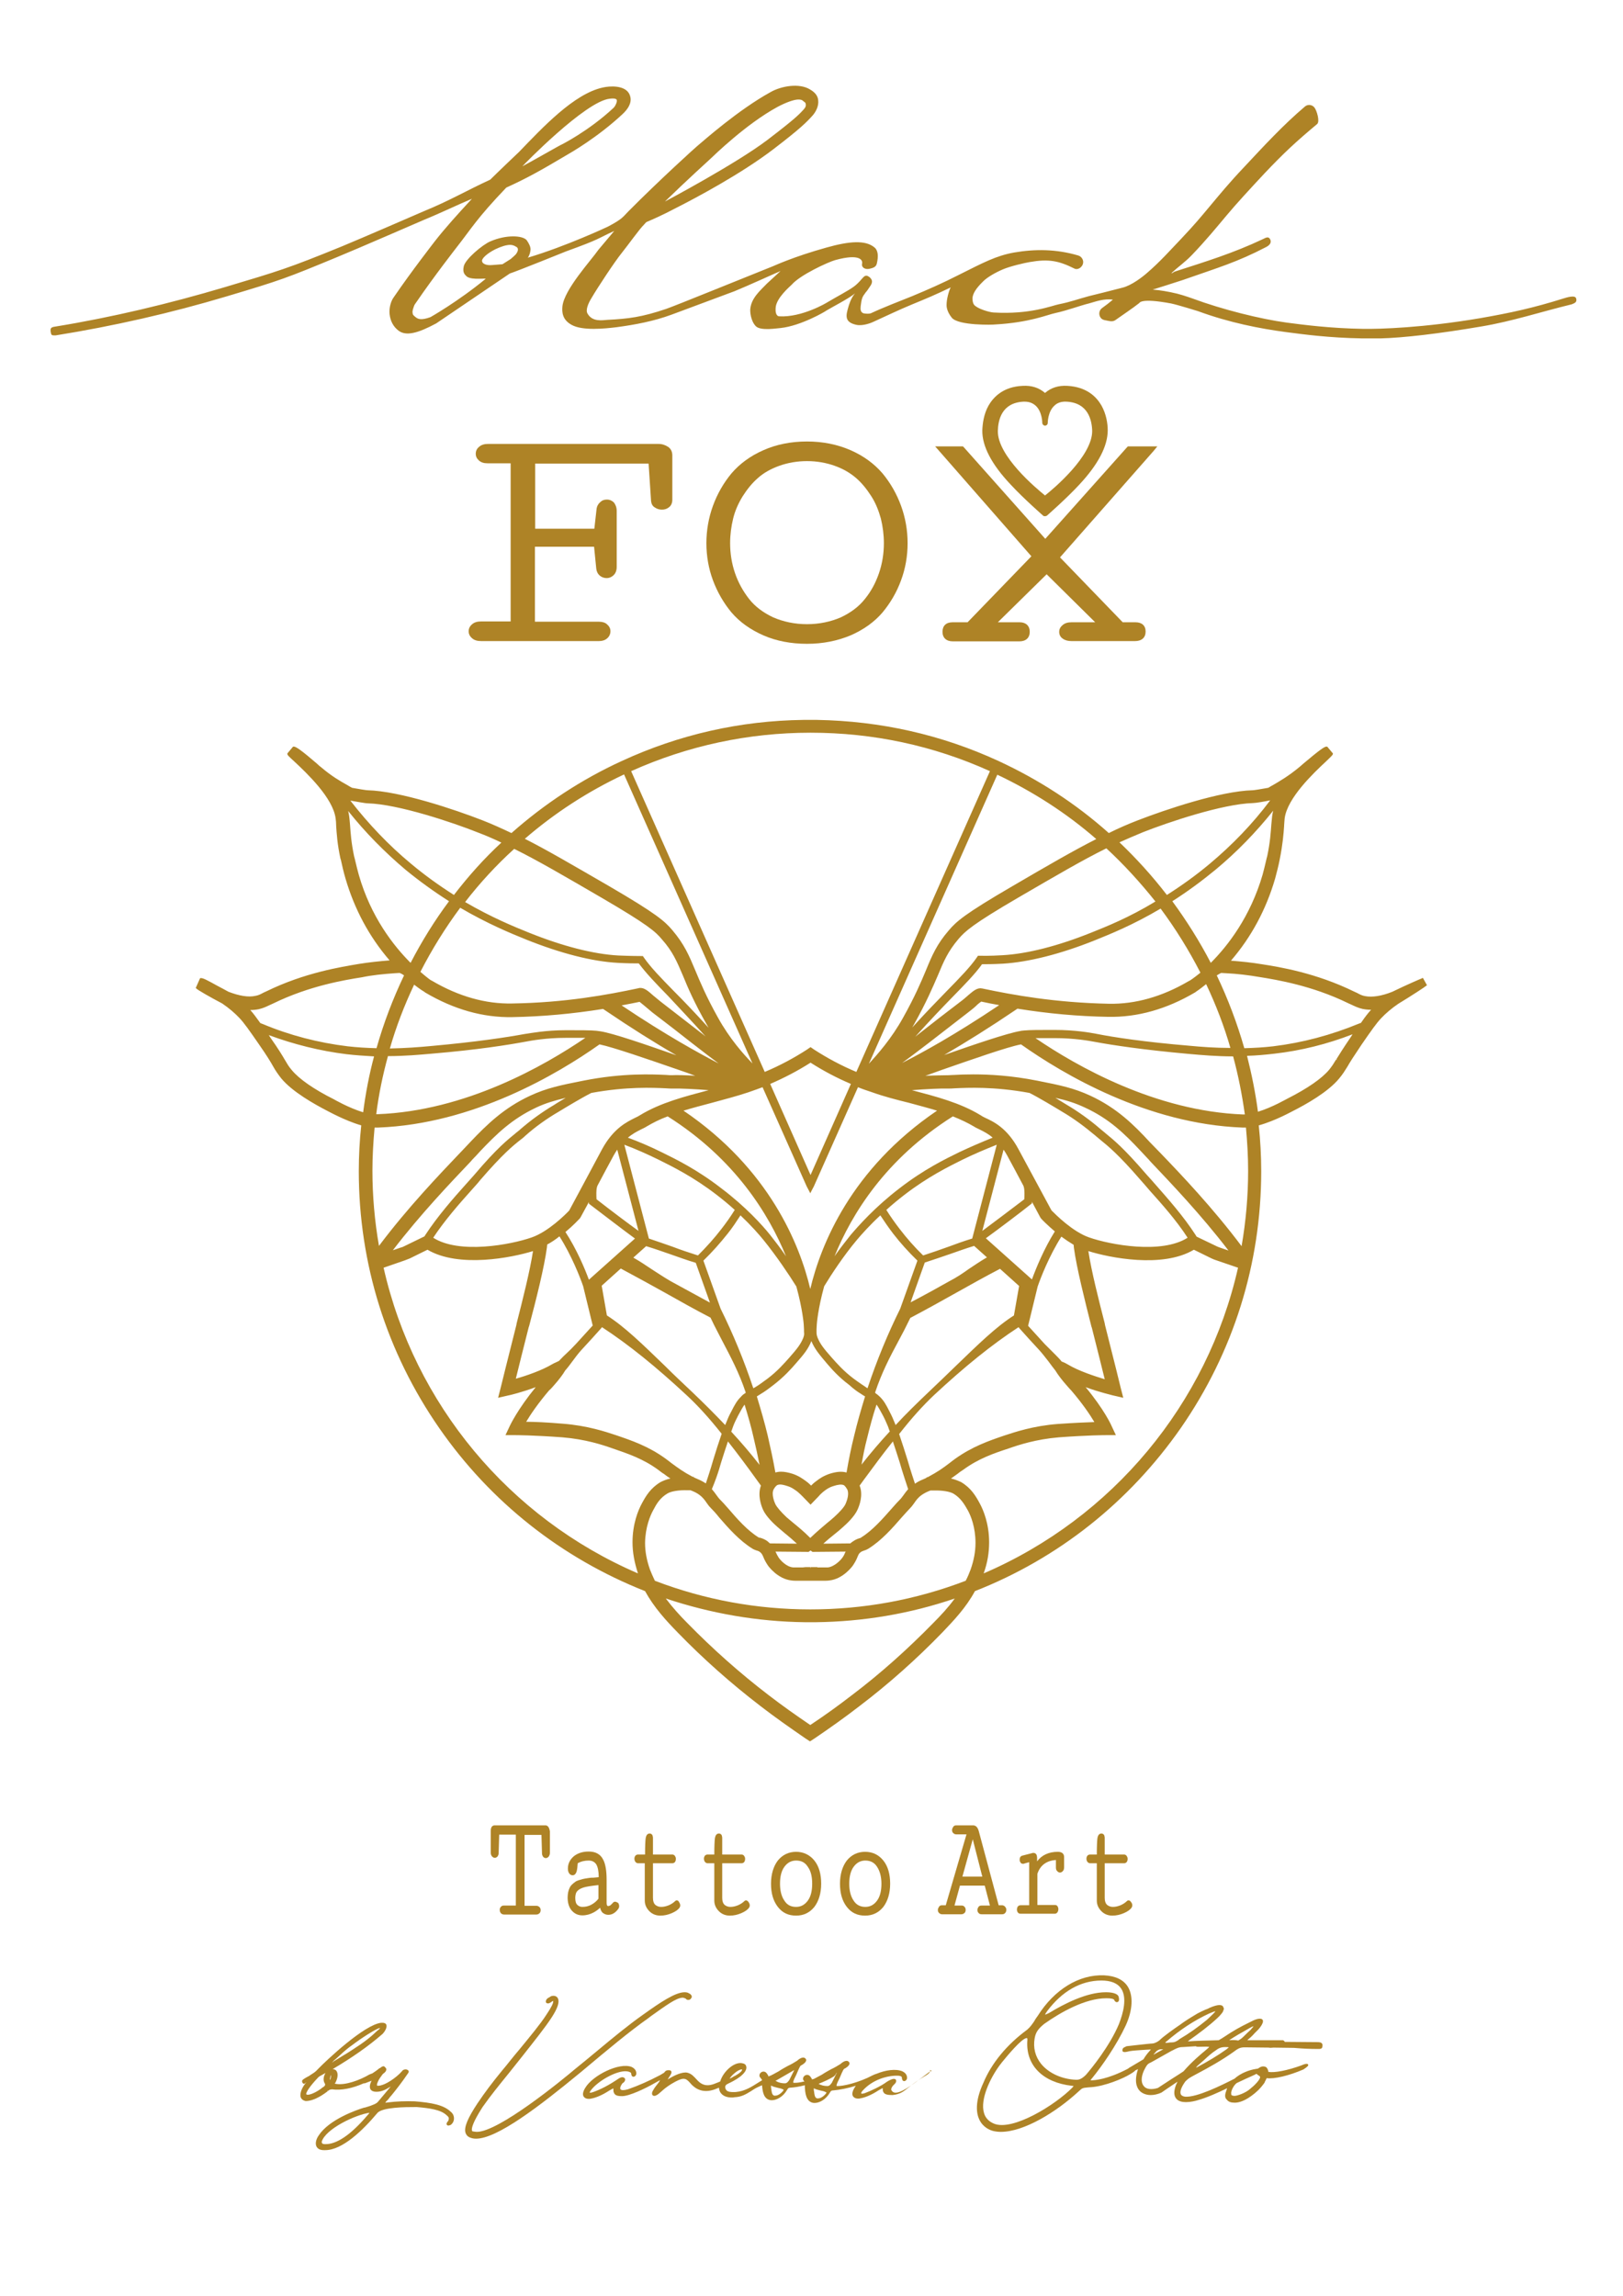 <svg xmlns="http://www.w3.org/2000/svg" xmlns:xlink="http://www.w3.org/1999/xlink" id="Ebene_5" x="0px" y="0px" viewBox="0 0 595.3 841.9" style="enable-background:new 0 0 595.3 841.9;" xml:space="preserve"><style type="text/css">	.st0{fill:#AE8326;}	.st1{display:none;fill:none;stroke:#000000;stroke-width:7;stroke-miterlimit:10;}</style><g>	<path class="st0" d="M152.1,770.6L152.1,770.6c-3.3-0.1-6.6,0-9.8,0.4c-0.6,0.1-0.9,0.1-1,0.1c0.1-0.1,0.3-0.5,1-1.1  c0.4-0.5,0.8-1.1,1.3-1.6c1.7-2.1,3.7-4.6,6-8c0.4-0.4,0.3-0.8,0.3-0.9c-0.2-0.4-0.7-0.6-1.1-0.6c-0.6,0-1.1,0.2-1.4,0.7  c-1.9,2.2-6.2,5.3-8.8,5.3c-0.1,0-0.2,0-0.3-0.1c0-0.1-0.2-0.4,0.4-1.6c0.3-0.7,1-1.7,1.7-2.6c1-0.7,1.3-1.2,1.3-1.8v-0.1l-0.2-0.3  c-0.2-0.3-0.4-0.5-0.6-0.6c-0.5-0.2-1,0.2-1.5,0.6l-0.3,0.1l-0.1,0.1c-0.7,0.6-1.6,1.2-2.5,1.8c-0.1,0-0.2,0-0.3,0.1  c-0.1,0-0.3,0.1-0.5,0.2h-0.1c-3.7,2.2-9,4.1-12.4,3.5c-0.2,0-0.3-0.1-0.4-0.1c0-0.1,0.1-0.2,0.2-0.3s0.2-0.3,0.2-0.4  c0.6-1.2,0.9-2.8,0.3-3.8c-0.2-0.4-0.7-0.8-1.5-0.8c7.1-4.2,13-8.3,18.3-12.9c0.8-0.8,1.8-2.4,1.4-3.4c-0.1-0.3-0.5-0.7-1.4-0.7  h-0.5c-6.2,0.7-20,13.7-23.1,16.9c-1,1.1-1.5,1.4-2.3,1.9c-0.3,0.2-0.6,0.4-0.9,0.6c-0.2,0.2-0.6,0.3-0.9,0.5  c-1.2,0.7-1.7,1-1.8,1.4v0.1c0,0,0,0.7,0.5,0.9c0.1,0.1,0.4,0.1,0.7-0.2c0.1-0.1,0.2-0.2,0.3-0.2c0,0.1-0.1,0.2-0.2,0.2  c-0.9,1.2-1.4,2.1-1.7,3.1c-0.3,1-0.3,1.9,0.1,2.5c0.3,0.5,0.8,0.8,1.6,1c3.4,0,7-2.8,8.1-3.6l-0.2-0.3l0,0l0,0l0,0l0.3,0.2  c0.6-0.5,0.7-0.5,1.5-0.6c3.3,0.5,7.6-0.4,11.6-2.2h0.1c0.1,0,0.2,0,0.3,0l2.1-0.8c0.2-0.1,0.3-0.1,0.4-0.2c0,0.1,0,0.1-0.1,0.2  c-0.6,1.3-0.7,2.3-0.3,3c0.4,0.6,1.1,0.9,2.1,0.9c1.8,0,3.2-0.6,5.1-1.8l0.2-0.1l-4.1,4.9c-0.9,1.2-1.4,1.4-2.7,1.9  c-0.6,0.3-2.1,0.7-2.7,0.9h-0.2c-3,0.9-12.9,4.4-16.7,10.2c-1.1,1.6-1.3,3.1-0.8,4.1c0.5,0.9,1.4,1.3,2.7,1.3l0,0  c0.2,0,0.3,0,0.5,0c6.3,0,13.8-7.3,19.1-13.6c1.8-2.2,10.8-2.2,13.8-2.2h0.7c4.5,0.4,8.6,0.9,10.8,2.9c0.8,0.7,1.2,1,0.7,2.2  c-0.3,0.3-0.8,0.9-0.5,1.4s1,0.2,1.3,0.1c0.7-0.4,1.2-1.2,1.3-2.1c0.1-1.1-0.3-2.1-1.2-2.8C162.7,771.9,158.3,771.1,152.1,770.6z   M121.8,756.4c0.2-0.2,0.4-0.4,0.6-0.7c0.9-0.7,1.7-1.5,2.5-2.2c1.4-1.3,2.8-2.5,4.4-3.6c2.7-2.1,8.8-6.1,10.1-6.2  c-0.1,0.2-0.3,0.5-1,1c-2.4,2.3-4.9,4.3-9,6.9c-1,0.7-2.5,1.6-4,2.5c-1,0.6-2.1,1.3-3.1,1.9C122.2,756.2,122,756.3,121.8,756.4z   M119.1,764c0.4,0.6,0,1.1-0.9,1.6c-0.1,0.1-0.2,0.1-0.2,0.2c-0.8,0.6-3.5,2.4-5.2,2.4c-0.1,0-0.1,0-0.3-0.1  c-0.1,0-0.1-0.1-0.2-0.1c0-0.6,0.7-2.1,3.6-5.3l0.3-0.3c0.6-0.7,0.8-0.9,1.6-1.3c0.5-0.3,1.1-0.6,1.6-0.9  C118.7,761.3,118.4,762.9,119.1,764z M121.1,762.8c0-0.1-0.1-0.3-0.1-0.4c0.1-0.7,0.3-1.3,0.4-1.5  C121.5,761.3,121.3,762.3,121.1,762.8z M135.5,774.8c-0.1,0.2-0.3,0.5-0.7,0.9c-6.2,7.3-11.5,10.8-15.7,10.6  c-0.8,0-1.1-0.3-1.1-0.9C119.5,780.6,130.5,775.5,135.5,774.8L135.5,774.8z"></path>	<path class="st0" d="M238.7,739.4c5.5-3.9,9.4-6.8,11.7-6.8c0.2,0,0.7,0.1,1.2,0.4c0.1,0.3,0.5,0.4,0.9,0.4c0.6,0,0.8-0.3,1-0.6  c0.2-0.2,0.3-0.5,0.2-0.8c-0.1-0.4-0.5-0.8-1-1c-0.4-0.3-1-0.4-1.6-0.4c-3.4,0-8.9,3.7-15.2,8.2c-5.4,3.8-11.1,8.5-17.1,13.5  c-2.5,2.1-5.1,4.2-7.8,6.4c-4.6,3.9-28,23.1-36.1,23.1c-0.4,0-1-0.1-1.6-0.2c-0.1-0.1-0.1-0.1-0.2-0.3c-0.2-0.8,0.3-3,3.9-8.6  c3.1-4.4,5.9-7.8,9.7-12.5l4.7-5.9c4.4-5.6,8.6-10.8,11.1-14.7c2.1-3.3,2.8-5.5,2.1-6.8c-0.3-0.6-0.9-0.9-1.6-0.9  c-0.6,0-1.1,0.2-1.4,0.5c-0.7,0.3-1.4,0.8-1.4,1.7c0,0.3,0.3,0.6,0.8,0.6c0.4,0,0.7-0.2,1.2-0.5c0.3-0.3,0.6-0.4,0.7-0.4  c0.1,0,0.1,0,0.1,0l-0.1,0.1v0.2c0,0.5-0.5,1.8-2.6,4.9c-2.2,3.4-5.8,7.7-9.8,12.6c-1.1,1.3-2.2,2.6-3.3,4s-2.1,2.6-3.1,3.8  c-3.6,4.4-6.1,7.7-9,12c-3.5,5.3-4.9,8.6-4.4,10.6c0.2,0.7,0.6,1.3,1.3,1.7c0.8,0.4,1.6,0.6,2.6,0.6c7.7,0,22.9-11.6,38.2-24.2  l1.2-1c8.6-7.2,16.7-14,23.8-19L238.7,739.4z"></path>	<path class="st0" d="M341.9,759.5c-0.2-0.1-0.6-0.1-1.5,0.7c-0.8,0.6-1.6,1.2-2.4,1.8c-3.6,2.7-7.7,5.8-9.9,5.4  c-0.5-0.1-0.9-0.4-1.2-1c-0.1-0.2,0.1-1.1,1-1.9c0.7-0.6,1-1.3,0.7-1.8c-0.4-0.6-1.5-0.4-3.4,0.8c-1.8,1.4-6,3.4-8,4.1  c-0.9,0.3-1.3,0.2-1.3,0.1c-0.1-0.1,0-0.4,0.4-0.9c3.8-4.3,9.4-5.7,13-5.6l0,0c0.4,0,1.5,0.1,1.5,0.7c0,0.4,0.1,0.6,0.2,0.9  c0.1,0.2,0.4,0.4,0.6,0.4c0.6,0,1.1-0.6,1.1-1.2c0-1.3-0.9-2-1.7-2.4c-2.4-1-6.1-0.5-9.5,0.9c-0.4,0.1-0.9,0.3-1.5,0.6  c-5.1,2.7-10.9,4-13,3.9c-0.1,0-0.1,0-0.2-0.2c0.1-0.1,0.1-0.2,0.1-0.3s0-0.2,0.1-0.3c0.1-0.4,0.1-0.4,0.9-2  c0.4-0.9,1.3-3.2,1.7-3.5c0.7-0.3,2-1.2,2-2c0-0.2-0.1-0.5-0.4-0.7c-0.3-0.3-0.8-0.3-1.4-0.1c-0.5,0.2-1.1,0.6-1.5,1  c-1.1,0.7-2.3,1.4-3.4,1.9c-1.1,0.6-2.2,1.2-3.4,2l-3,1.6c0,0,0,0-0.1,0c-0.2,0.1-0.4,0.1-0.6,0.2l0,0v-0.1v-0.1  c-0.7-1.2-1.1-1.5-1.8-1.5c-0.5,0-1,0.3-1.3,0.8c-0.2,0.4-0.2,0.9,0,1.2l0,0c0.1,0.2,0.3,0.3,0.4,0.4c-1.7,0.4-3.1,0.6-4,0.5  c-0.1,0-0.1,0-0.2-0.2c0.1-0.1,0.1-0.2,0.1-0.3s0-0.2,0.1-0.3c0.1-0.4,0.1-0.4,0.9-2c0.4-0.9,1.3-3.2,1.7-3.5c0.7-0.3,2-1.2,2-2  c0-0.2-0.1-0.5-0.4-0.7c-0.3-0.3-0.8-0.3-1.4-0.1c-0.5,0.2-1.1,0.6-1.5,1c-1.1,0.7-2.3,1.4-3.4,1.9c-1.1,0.6-2.2,1.2-3.4,2  l-2.2,1.2c-0.1,0-0.2,0.1-0.4,0.2c-0.1,0.1-0.2,0.1-0.4,0.2h-0.1c-0.5,0.3-0.7,0.3-0.7,0.2v-0.1v-0.1c-0.7-1.2-1.1-1.5-1.8-1.5  c-0.5,0-1,0.3-1.3,0.8c-0.2,0.4-0.2,0.9,0,1.2l0,0c0.2,0.2,0.3,0.4,0.4,0.5c0.2,0.2,0.3,0.4,0.4,0.6v0.1c-0.3,0.2-0.7,0.4-1,0.6  c-3,1.9-5.3,3.4-8.7,3.7c-1.8,0.1-2.8-0.1-3.3-0.6c-0.3-0.3-0.5-0.7-0.5-1.3c0-0.2,0.1-0.5,0.4-0.8c0.2-0.1,0.5-0.3,0.7-0.4  c3-1.4,4-2.3,4.7-2.8l0.2-0.2c1.3-1.1,2-2.4,1.7-3.3c-0.1-0.6-0.6-1-1.2-1.1c-3-0.9-7.2,2.9-8.3,6.5v0.1c-0.5,0.2-1.1,0.5-1.7,0.7  c-3.5,1.5-5.3,0.3-6.5-0.9l-0.2-0.2c-1.3-1.4-2.1-2.4-3.7-2.8c-1.8-0.4-4.9,1-7.2,2.5l0,0c0-0.1,0.3-0.4,0.4-0.7  c0.7-1,1.2-1.8,0.9-2.3c-0.1-0.3-0.5-0.4-0.9-0.4h-0.1c-0.5,0-1,0-1.6,0.9c-0.9,0.5-1.4,0.9-1.9,1.1c-3.6,1.9-7.4,3.6-11.4,5  c-1.4,0.4-2.4,0.4-2.7,0s0-1.3,0.7-2.2c0.7-0.4,1-0.9,1-1.4c0-0.3-0.2-0.6-0.5-0.7c-0.5-0.3-1.3-0.1-2.1,0.5  c-3.4,2.3-6.3,3.8-9.1,4.8c-0.9,0.3-1.3,0.3-1.3,0.2c0,0,0-0.3,0.4-0.8c2.4-3.3,9.4-7.4,13.2-7c0.9,0.1,1.5,0.4,1.6,0.7  c0,0.4,0.1,0.6,0.2,0.9c0.1,0.2,0.4,0.4,0.6,0.4c0.6,0,1.1-0.6,1.1-1.2c0-1.3-0.9-2-1.7-2.4c-4.6-1.8-14.3,3.1-17,7.6  c-0.9,1.4-1.1,2.6-0.6,3.3c0.3,0.4,0.8,0.8,1.9,0.8c0.2,0,0.5,0,0.8-0.1c1.3-0.2,3.7-1,6.6-2.9c1-0.6,1.4-0.8,1.6-0.8v0.1  c-0.1,0.9,0.1,1.5,0.5,2c0.6,0.6,1.5,0.7,2.7,0.7c2.6,0,8.5-2.8,11.8-4.7l1.8-1c0.1,0,0.2-0.1,0.3-0.1c-0.2,0.3-0.4,0.6-0.5,0.8  l0,0c-0.2,0.3-0.5,0.6-0.7,0.9c-0.5,0.6-1,1.3-1.3,1.9c-0.5,0.7-0.6,1.5-0.2,1.9c0.1,0.1,0.3,0.2,0.6,0.2s0.6-0.1,1.1-0.4  c0.6-0.4,1.1-0.9,1.7-1.4c0.3-0.2,0.5-0.5,0.8-0.7c0.5-0.4,2-1.6,4.1-2.7c3.4-1.8,4-1.2,5.9,1l0.2,0.2c1.6,1.6,4.3,3.1,8.4,1.6  c0.5-0.2,1-0.4,1.5-0.6c0.1,1,0.4,1.7,0.8,2.1c0.8,1,2.2,1.5,3.9,1.5c0.3,0,0.7,0,1-0.1c2.6-0.1,4.2-1.1,6-2.2  c0.9-0.6,1.8-1.2,3-1.7c0.4-0.2,0.7-0.3,1.1-0.5c0.2,2.2,0.5,5.2,3.3,5.5c0.1,0,0.2,0,0.3,0c1.7,0,4.1-1.2,5.6-3.8  c0.3-0.6,0.6-0.8,1.2-0.8c1.6-0.1,3.4-0.4,5.3-0.9c0,0.1,0,0.3,0,0.5c0.1,2.3,0.4,5.7,3.3,6c0.1,0,0.2,0,0.3,0  c1.7,0,4.1-1.2,5.6-3.8c0.3-0.6,0.6-0.8,1.2-0.8c2.4-0.2,5.4-0.8,8.3-1.7c-0.1,0.2-0.3,0.4-0.4,0.6c-0.9,1.4-1.1,2.6-0.6,3.3  c0.3,0.4,0.8,0.8,1.9,0.8c0.2,0,0.5,0,0.8-0.1c1.3-0.2,3.7-1,6.6-2.9c1-0.6,1.4-0.8,1.6-0.8c0,0,0,0,0,0.1  c-0.1,0.7,0.1,1.2,0.4,1.6c0.5,0.6,1.4,0.8,3.2,0.8c2.8-0.3,4-1.3,6-2.9c1.5-1.2,3.3-2.6,6.4-4.4c0.7-0.4,1.4-1.1,1.4-1.6l-0.1-0.3  L341.9,759.5z M305.8,761.5c0,0,0.8-0.6,0.9-1.2l0.1-0.1c0,0,0,0,0.1,0l-1.8,3.6c-0.7,1-1.1,1.2-1.6,1.2c-1.1,0-2.2-0.2-3.2-0.8  h-0.1C302.2,763.4,304.2,762.5,305.8,761.5z M300.2,769.5c-0.3,0.1-0.6,0-0.8-0.1c-0.6-0.4-0.7-1.5-0.8-2.3  c-0.1-0.4-0.1-0.6-0.1-0.8s0-0.4,0-0.5l0,0c0.2,0.1,0.3,0.2,0.6,0.3c0.7,0.3,1.5,0.4,2.1,0.6c0.5,0.1,1,0.2,1.4,0.4l0,0  c0.1,0,0.1,0,0.2,0.1c0.1,0,0.3,0.1,0.3,0.1s0,0.1-0.1,0.4C302.3,768.6,301.1,769.5,300.2,769.5z M284.5,768.5  c-0.3,0.1-0.6,0-0.8-0.1c-0.6-0.4-0.7-1.5-0.8-2.3c-0.1-0.4-0.1-0.6-0.1-0.8s0-0.4,0-0.5l0,0c0.2,0.1,0.3,0.2,0.6,0.3  c0.7,0.3,1.5,0.4,2.1,0.6c0.5,0.1,1,0.2,1.4,0.4l0,0c0.1,0,0.1,0,0.2,0.1c0.1,0,0.3,0.1,0.3,0.1s0,0.1-0.1,0.4  C286.6,767.6,285.4,768.5,284.5,768.5z M284.5,763.1h-0.1c0.1-0.1,0.2-0.1,0.4-0.2l6.4-3.7c0,0,0,0,0.1,0l-1.8,3.6  c-0.7,1-1.1,1.2-1.6,1.2c-1.1,0-2.2-0.2-3.2-0.8L284.5,763.1z M270.2,760.9c-0.2,0.1-0.3,0.2-0.5,0.3c-0.3,0.1-0.6,0.3-1.1,0.6  c-0.3,0.2-0.6,0.3-1,0.5c0.5-0.8,1.1-1.4,1.8-2c0.9-0.8,2-1.4,2.6-1.4c0.1,0,0.1,0,0.1,0h0.1C272.3,759.4,271.4,760.2,270.2,760.9z  "></path>	<path class="st0" d="M485,749.6c-0.1-0.2-0.2-0.4-0.7-0.6l-0.7-0.1l-12.4-0.1l0,0c0-0.2-0.2-0.4-0.6-0.6h-0.9c-0.9,0-2.3,0-3.9,0  c-2.3,0-5.2,0-8.3,0c0.1-0.1,0.2-0.2,0.3-0.3c0.9-0.7,1.7-1.5,2.4-2.3c0.3-0.3,0.5-0.5,0.8-0.8c0.4-0.3,2.6-2.7,2.2-3.9  c-0.1-0.3-0.4-0.6-1.1-0.6c-0.8,0-1.8,0.3-3.1,1l-1.2,0.6c-3,1.5-4.8,2.4-9.6,5.6c-0.5,0.3-0.9,0.5-1.2,0.7  c-4.3,0.1-8.3,0.2-10.9,0.4c-0.2,0-0.3,0-0.4,0c0.1-0.1,0.3-0.2,0.5-0.4c3.4-2.4,7.2-5.2,10.4-8.2c0.3-0.3,0.6-0.6,0.8-0.8  c0.7-0.8,1-1.1,1.3-1.8v-0.1c0-0.1,0-0.2,0.1-0.2c0.1-0.2,0.2-0.6-0.1-1c-0.1-0.5-0.6-0.8-1.4-0.8s-2,0.3-3.6,1  c-0.5,0.3-1,0.5-1.6,0.7c-0.9,0.4-1.8,0.8-2.9,1.4c-1.3,0.8-3.2,1.9-4.8,3c-0.2,0.1-0.7,0.5-1.4,1c-2.2,1.5-6.2,4.3-7.8,5.9  c-1.2,0.9-2.2,1.1-2.5,1.1c-0.6,0-1.1,0.1-2.3,0.2c-1.3,0.1-3.4,0.4-7.2,0.8l-0.6,0.3c-0.6,0.2-0.9,0.6-0.9,1.1  c0,0.2,0,0.4,0.1,0.5c0.3,0.3,0.8,0.3,1.7,0.1c1.1-0.3,2.2-0.4,5.1-0.6c0.9-0.1,2-0.1,3.3-0.2c0.1,0,0.2,0,0.2,0  c0,0.1-0.2,0.3-0.4,0.5c-0.9,1-1.6,1.9-2.3,3.1l-5.4,3.2c-0.1,0.1-0.1,0.1-0.2,0.2c-7.6,4-12.3,4.3-13.6,4.3c-0.1,0-0.2,0-0.2,0  c0.1-0.2,0.3-0.5,0.4-0.6l0.1-0.1c3.7-4.5,9.1-12.3,12.4-19.4l0,0c2.6-5.7,2.8-10.9,0.8-14.2c-1.6-2.6-4.6-4-8.7-4.2  c-9.2-0.4-18.3,5.2-24.4,14.9c-0.6,0.8-1,1.4-1.3,2c-1,1.4-1.3,1.9-2.5,3c-7.5,5.5-13.1,12.3-16.1,19.5c-3.2,6.9-2.6,11.2-1.5,13.5  c1.4,2.9,3.9,3.9,5.2,4.2c0.9,0.2,1.8,0.3,2.7,0.3c8.5,0,20.4-7.3,28.6-14.9c1.3-1.2,1.3-1.2,3.3-1.4c0.4,0,0.8-0.1,1.4-0.1  c4.9-0.4,11.5-3.1,14.2-4.8c0.3-0.2,1.4-0.8,1.9-1.4l0.5-0.2c0.1-0.1,0.3-0.1,0.4-0.2c-0.1,0.3-0.2,0.8-0.3,1  c-1.1,4.2,0.1,6.3,1.3,7.3c1,0.8,2.3,1.2,3.7,1.2c1.2,0,2.6-0.3,3.9-0.9c0.1-0.1,3.2-2.2,5.9-4c-0.2,0.4-0.4,0.9-0.6,1.3  c-0.8,2.2-0.8,3.9,0.2,5c0.8,0.9,2.1,1.2,3.5,1.2c1.6,0,3.4-0.4,4.6-0.8c3.2-0.9,7.2-2.7,10.5-4.3c-0.1,0.3-0.2,0.6-0.3,0.9  c-0.4,1-0.8,2.5,0.2,3.3c0.6,0.8,1.5,1.1,2.9,1.1c1.5,0,3.9-0.6,7.4-3.5c1.8-1.5,2.6-2.6,3.5-3.8c0-0.1,0.1-0.2,0.1-0.3  c0.2-0.3,0.4-0.8,0.7-1.4c2.7,0.4,8.2-0.9,13.5-3.2c1.5-1,1.9-1.4,1.7-1.8c-0.4-0.7-2.4,0.3-2.4,0.3c-5.2,1.9-9.9,2.8-12.2,2.4  v-0.2v-0.1c-0.4-1.3-0.8-1.7-2-1.7c-0.5,0-1.1,0.3-1.8,0.8c-0.2,0-0.4,0.1-0.6,0.1c-2.7,0.4-5.8,1.6-8,3.6  c-4.9,2.5-13.8,6.9-18.1,6.6c-0.8-0.1-1.4-0.4-1.6-0.9c-0.4-0.9,0.1-2.4,1.4-4.3c0.2-0.4,0.9-1,1.4-1.4c0.7-0.5,2-1.2,3.7-2.1  c3.4-1.8,8.5-4.6,13.1-7.9c0.1-0.1,0.3-0.2,0.4-0.3c0.7-0.5,1.6-1.2,3.3-1.2l9,0.1c0.3,0.1,0.8,0.1,1.7,0l7.5,0.1  c3.6,0.3,5.9,0.4,9.1,0.4c0.3,0,1.2,0,1.3-0.7C485.1,750.1,485.1,749.9,485,749.6z M439.6,750.6c1.4,0,3.2-0.1,3.5,0h0.1  c0.2,0,0.3,0,0.3,0c0,0.1-0.2,0.4-1.1,1.1c-0.1,0.1-0.1,0.1-0.1,0.1c-1.6,1.3-5.4,4.5-8.2,7.8c-0.7,0.5-2,1.3-4.5,2.9  c-2.2,1.4-4.7,3.1-4.9,3.2c-2.3,0.7-4.2,0.5-5.1-0.6c-1.1-1.2-1.1-3.3-0.1-5.6c0.1-0.2,0.2-0.4,0.3-0.6c0.5-1,1-2,2-2.4l0.6-0.3  c1.4-0.8,4.1-2.3,7.3-4.1c0.5-0.2,0.8-0.4,1.2-0.6c0.9-0.4,1.5-0.8,2.9-0.8l0,0c1.4-0.1,3.1-0.2,4.8-0.3  C438.9,750.6,439.2,750.6,439.6,750.6z M432.1,748.2c-0.8,0.5-1.3,0.8-2.4,0.8c-0.4,0-0.7,0-1.1,0.1c-0.5,0.1-1,0.1-1.2,0  c0.1-0.1,0.2-0.3,0.5-0.5c5-4.3,10.2-7.7,15.6-10.2c1.4-0.6,2-0.8,2.3-0.8c-0.1,0.2-0.4,0.5-1,1.1l-2.1,2c-3.3,2.7-6.5,5-10.1,7.1  C432.5,747.9,432.3,748.1,432.1,748.2z M423.8,753.1c-0.3,0.2-0.5,0.3-0.7,0.4c0.1-0.1,0.1-0.2,0.2-0.3l0.7-0.8  c0.5-0.6,1.4-0.9,1.7-0.9h1L423.8,753.1z M439.2,757.6c0.9-0.8,1.7-1.5,2.5-2.2c1.4-1.3,2.7-2.5,4.4-3.6c0.5-0.4,1.5-1.1,3.2-1.1  c0.8,0,1.2,0,1.4,0.1c-0.1,0.1-0.3,0.3-0.8,0.7c-3.2,2.3-6.9,4.5-11.2,6.8C438.8,758.1,438.9,757.9,439.2,757.6z M450.9,748.2  c0.1-0.1,0.2-0.2,0.4-0.3c1.5-1,3.7-2.3,7.1-4.2c0.7-0.4,1.1-0.6,1.4-0.6c-0.2,0.2-0.5,0.6-1.1,1.3c-0.8,0.7-1.4,1.3-1.9,1.8  c-0.7,0.7-1.2,1.2-1.8,1.6c-0.3,0.2-0.6,0.4-0.8,0.5C453.1,748.1,452,748.1,450.9,748.2z M409.4,734.2c0.3,0.1,0.6,0,0.8-0.2  c0.2-0.2,0.4-0.7,0.1-1.8c-0.5-1.3-2.8-1.6-4.7-1.6c-7,0-15.2,4.2-20.8,7.6c-0.7,0.3-1.2,0.6-1.5,0.6c0.1-0.2,0.3-0.6,0.8-1.3  c5.5-7.3,12.3-11.2,19.9-11.2c3.5,0,5.9,1,7.2,2.9c2.3,3.4,0.8,9-0.8,13.1c-3.4,8.1-10.1,16.3-12.1,18.6c-1.8,1.8-2.9,1.8-3.5,1.8  h-0.1c-5.2-0.2-10-2.4-12.8-5.8c-2.2-2.7-3-6-2.4-9.4c0.4-2.2,1.2-3.4,3.5-5.3c6.1-4.3,15.1-9.4,22.8-9.4c1.7,0,2.6,0.2,2.9,0.6  C408.7,733.7,409,734,409.4,734.2z M393.1,764.9c0.4,0,0.6,0.1,0.7,0.1c-0.1,0.1-0.3,0.4-0.5,0.6c-6.1,6.2-21.7,16-28.7,13.2  c-1.9-0.8-3.2-2.1-3.7-4c-1.4-4.8,2.1-12.5,5.9-17.6c0.2-0.2,0.4-0.5,0.7-0.9c1.8-2.2,7.3-8.9,9.1-8.9c0.1,0,0.1,0,0.1,0  c0.1,0.1,0.2,0.3,0.1,1.2C376.3,757.5,382.6,763.7,393.1,764.9z M451.6,767.8c-0.2-0.7,0.7-2.9,2-3.9c0.8-0.4,2-0.9,3.2-1.5  c1.5-0.7,3-1.3,4.1-1.9c0.2,0.3,0.5,0.4,0.7,0.6c0.2,0.1,0.4,0.2,0.5,0.4l0,0c0,0,0.1,0.1,0.1,0.2c0,1-2.2,3.2-3.5,4.2  c-1.8,1.7-5,2.7-5.8,2.7c-0.6,0-1-0.1-1.2-0.3C451.6,768.2,451.6,768,451.6,767.8L451.6,767.8L451.6,767.8z"></path></g><g>	<path class="st0" d="M200.1,669.4h-18.7c-0.5,0-1.4,0.3-1.4,2v7.9c0,0.6,0.1,1,0.4,1.4c0.4,0.5,0.8,0.6,1.1,0.6s0.6-0.1,1-0.5  c0.2-0.3,0.4-0.7,0.4-1.2l0.2-6.8h6.1v26h-4.4c-0.5,0-0.9,0.2-1.1,0.5c-0.3,0.3-0.4,0.7-0.4,1.1c0,0.4,0.1,0.8,0.4,1.2  c0.3,0.3,0.7,0.5,1.2,0.5h11.8c0.5,0,0.9-0.2,1.2-0.5s0.4-0.7,0.4-1.1c0-0.4-0.1-0.8-0.4-1.1c-0.3-0.3-0.7-0.5-1.1-0.5h-4.4v-26  h6.2l0.2,6.8c0,0.5,0.2,0.9,0.4,1.2c0.3,0.4,0.7,0.5,1,0.5s0.7-0.1,1.1-0.6c0.2-0.3,0.4-0.8,0.4-1.3v-7.9  C201.4,669.7,200.6,669.4,200.1,669.4z"></path>	<path class="st0" d="M225.6,697.4c-0.2,0-0.6,0.1-0.9,0.5c-0.2,0.3-0.5,0.5-0.8,0.8c-0.3,0.2-0.6,0.3-0.8,0.3s-0.3-0.1-0.4-0.2  c0,0-0.2-0.2-0.2-1v-8.4c0-1.7-0.1-3.1-0.3-4.3s-0.5-2.3-1-3.2c-0.5-1-1.2-1.7-2.1-2.2c-0.9-0.5-2-0.7-3.2-0.7  c-2.2,0-4,0.6-5.4,1.7c-1.4,1.2-2.2,2.7-2.2,4.5c0,0.7,0.1,1.2,0.4,1.7c0.3,0.5,0.8,0.8,1.3,0.8s1.1-0.2,1.5-1.4  c0.2-0.7,0.3-1.7,0.4-3c1.2-0.7,2.6-1,4-1c1.3,0,2.2,0.5,2.8,1.4c0.6,1,0.9,2.6,0.9,4.6v0.1c-0.3,0-0.6,0.1-1,0.1  c-0.7,0.1-1.3,0.1-1.7,0.1s-0.9,0.1-1.6,0.2c-0.7,0.1-1.2,0.2-1.6,0.3c-0.4,0.1-0.9,0.3-1.4,0.4c-0.6,0.2-1.1,0.4-1.4,0.7  c-0.3,0.2-0.7,0.5-1.1,0.9c-0.4,0.4-0.7,0.8-0.9,1.3c-0.2,0.4-0.4,1-0.5,1.5c-0.1,0.6-0.2,1.2-0.2,1.9c0,2,0.5,3.6,1.4,4.7  c1,1.2,2.3,1.9,4,1.9c1.5,0,2.9-0.4,4.2-1.1c0.9-0.5,1.7-1.1,2.3-1.7c0.2,0.8,0.5,1.4,0.9,1.8c0.6,0.5,1.3,0.8,2.1,0.8  c1.4,0,2.6-0.7,3.7-2.2c0.2-0.3,0.3-0.6,0.3-1s-0.1-0.7-0.3-1.1C226.2,697.5,225.8,697.4,225.6,697.4z M219.5,691.3v5  c-0.7,0.9-1.5,1.6-2.6,2.2c-1.1,0.6-2.2,0.8-3.3,0.8c-0.8,0-1.4-0.3-1.9-0.8s-0.7-1.4-0.7-2.6c0-0.5,0.1-1,0.2-1.4  c0.3-1.1,1.3-1.8,2.8-2.3C214.9,691.9,216.7,691.6,219.5,691.3z"></path>	<path class="st0" d="M248.2,696.9c-0.2,0-0.4,0.1-0.6,0.3c-0.6,0.6-1.4,1.1-2.3,1.5c-1,0.4-1.9,0.6-2.8,0.6c-0.9,0-1.6-0.3-2.2-0.8  c-0.5-0.5-0.8-1.3-0.8-2.5v-12.7h7.1c0.4,0,0.8-0.2,1-0.5s0.3-0.7,0.3-1.1c0-0.4-0.1-0.7-0.3-1c-0.2-0.4-0.6-0.6-1-0.6h-7.1v-6  c0-0.5-0.1-0.8-0.2-1.1c-0.1-0.2-0.4-0.6-1-0.6s-1.3,0.3-1.5,1.9c-0.1,0.9-0.2,2.8-0.2,5.8H234c-0.4,0-0.8,0.2-1,0.5  s-0.3,0.6-0.3,1s0.1,0.8,0.3,1.1c0.3,0.4,0.6,0.6,1.1,0.6h2.4V697c0,1.5,0.6,2.8,1.7,3.9c1.1,1.1,2.5,1.6,4,1.6  c1.4,0,2.8-0.3,4.2-0.9c1.4-0.6,2.4-1.3,2.9-2.1c0.1-0.2,0.2-0.4,0.2-0.7c0-0.4-0.1-0.8-0.4-1.2  C248.9,697.1,248.6,696.9,248.2,696.9z"></path>	<path class="st0" d="M273.6,696.9c-0.2,0-0.4,0.1-0.6,0.3c-0.6,0.6-1.4,1.1-2.3,1.5c-1,0.4-1.9,0.6-2.8,0.6s-1.6-0.3-2.2-0.8  c-0.5-0.5-0.8-1.3-0.8-2.5v-12.7h7.1c0.4,0,0.8-0.2,1-0.5s0.3-0.7,0.3-1.1c0-0.4-0.1-0.7-0.3-1c-0.2-0.4-0.6-0.6-1-0.6h-7.1v-6  c0-0.5-0.1-0.8-0.2-1.1c-0.1-0.2-0.4-0.6-1-0.6s-1.3,0.3-1.5,1.9c-0.1,0.9-0.2,2.8-0.2,5.8h-2.5c-0.4,0-0.8,0.2-1,0.5  s-0.3,0.6-0.3,1s0.1,0.8,0.3,1.1c0.3,0.4,0.6,0.6,1.1,0.6h2.4V697c0,1.5,0.6,2.8,1.7,3.9c1.1,1.1,2.5,1.6,4,1.6  c1.4,0,2.8-0.3,4.2-0.9c1.4-0.6,2.4-1.3,2.9-2.1c0.1-0.2,0.2-0.4,0.2-0.7c0-0.4-0.1-0.8-0.4-1.2  C274.3,697.1,273.9,696.9,273.6,696.9z"></path>	<path class="st0" d="M292,679.1c-2.7,0-5,1.1-6.7,3.2c-1.6,2.1-2.5,5-2.5,8.5s0.8,6.3,2.5,8.5s3.9,3.2,6.7,3.2c2.8,0,5-1.1,6.7-3.2  c1.6-2.1,2.5-5,2.5-8.5s-0.8-6.4-2.5-8.5S294.7,679.1,292,679.1z M297.9,690.8c0,2.6-0.5,4.7-1.6,6.2s-2.5,2.3-4.3,2.3  c-1.9,0-3.3-0.7-4.3-2.3c-1.1-1.6-1.6-3.7-1.6-6.2c0-2.6,0.5-4.7,1.6-6.2s2.5-2.3,4.3-2.3c1.9,0,3.3,0.7,4.3,2.3  C297.4,686.1,297.9,688.2,297.9,690.8z"></path>	<path class="st0" d="M317.3,679.1c-2.7,0-5,1.1-6.7,3.2c-1.6,2.1-2.5,5-2.5,8.5s0.8,6.3,2.5,8.5s3.9,3.2,6.7,3.2  c2.8,0,5-1.1,6.7-3.2c1.6-2.1,2.5-5,2.5-8.5s-0.8-6.4-2.5-8.5S320.1,679.1,317.3,679.1z M323.3,690.8c0,2.6-0.5,4.7-1.6,6.2  s-2.5,2.3-4.3,2.3s-3.3-0.7-4.3-2.3c-1.1-1.6-1.6-3.7-1.6-6.2c0-2.6,0.5-4.7,1.6-6.2s2.5-2.3,4.3-2.3s3.3,0.7,4.3,2.3  C322.7,686.1,323.3,688.2,323.3,690.8z"></path>	<path class="st0" d="M367.5,698.7h-1.2l-7.3-27.2c-0.5-1.8-1.4-2.1-2.1-2.1h-6.2c-0.5,0-0.9,0.2-1.1,0.6c-0.2,0.3-0.4,0.7-0.4,1.1  c0,0.4,0.1,0.8,0.4,1.1s0.7,0.5,1.1,0.5h3.8l-7.6,26h-1.4c-0.5,0-0.9,0.2-1.1,0.6c-0.2,0.3-0.4,0.7-0.4,1.1c0,0.4,0.1,0.8,0.4,1.1  s0.7,0.5,1.1,0.5h7.1c0.5,0,0.9-0.2,1.2-0.5c0.3-0.3,0.4-0.7,0.4-1.1c0-0.4-0.1-0.8-0.4-1.1c-0.3-0.4-0.7-0.5-1.1-0.5h-2.6l2-7.3  h9.1l1.9,7.3H360c-0.5,0-0.9,0.2-1.1,0.5s-0.4,0.7-0.4,1.1c0,0.4,0.1,0.8,0.4,1.1c0.3,0.4,0.7,0.5,1.2,0.5h7.5  c0.5,0,0.9-0.2,1.1-0.5c0.3-0.3,0.4-0.7,0.4-1.1c0-0.4-0.1-0.8-0.4-1.1C368.4,698.9,368,698.7,367.5,698.7z M360.3,688.2H353  l3.8-13.7L360.3,688.2z"></path>	<path class="st0" d="M388,679.1c-3.3,0-5.9,1.2-7.6,3.5v-1.1c0-0.6-0.1-1-0.2-1.3c-0.2-0.4-0.6-0.7-1.1-0.7c-0.2,0-0.4,0-0.6,0.1  l-3.5,0.9c-0.4,0.1-1,0.4-1,1.5c0,0.4,0.1,0.7,0.3,1c0.2,0.4,0.6,0.5,1,0.5c0.2,0,0.3,0,0.4-0.1l1.8-0.5v15.8h-3.2  c-0.4,0-0.8,0.2-1,0.5s-0.3,0.7-0.3,1c0,0.4,0.1,0.8,0.3,1.1c0.3,0.4,0.6,0.5,1.1,0.5h12.5c0.4,0,0.8-0.2,1-0.6  c0.2-0.3,0.3-0.7,0.3-1c0-0.4-0.1-0.8-0.3-1.1c-0.2-0.4-0.6-0.5-1-0.5h-6.4v-11.4c0.5-1.6,1.4-2.9,2.7-3.8c1.2-0.8,2.5-1.2,4.1-1.3  v2.7c0,0.6,0.1,1,0.4,1.3c0.4,0.5,0.8,0.6,1.1,0.6c0.3,0,0.7-0.1,1.1-0.6c0.3-0.3,0.4-0.8,0.4-1.4V681  C390.3,679.8,389.5,679.1,388,679.1z"></path>	<path class="st0" d="M414.9,697.6c-0.3-0.5-0.6-0.7-1-0.7c-0.2,0-0.4,0.1-0.6,0.3c-0.6,0.6-1.4,1.1-2.3,1.5c-1,0.4-1.9,0.6-2.8,0.6  s-1.6-0.3-2.2-0.8c-0.5-0.5-0.8-1.3-0.8-2.5v-12.7h7.1c0.4,0,0.8-0.2,1-0.5s0.3-0.7,0.3-1.1c0-0.4-0.1-0.7-0.3-1  c-0.2-0.4-0.6-0.6-1-0.6h-7.1v-6c0-0.5-0.1-0.8-0.2-1.1c-0.1-0.2-0.4-0.6-1-0.6s-1.3,0.3-1.5,1.9c-0.1,0.9-0.2,2.8-0.2,5.8h-2.5  c-0.4,0-0.8,0.2-1,0.5s-0.3,0.6-0.3,1s0.1,0.8,0.3,1.1c0.3,0.4,0.6,0.6,1.1,0.6h2.4V697c0,1.5,0.6,2.8,1.7,3.9  c1.1,1.1,2.5,1.6,4,1.6c1.4,0,2.8-0.3,4.2-0.9c1.4-0.6,2.4-1.3,2.9-2.1c0.1-0.2,0.2-0.4,0.2-0.7  C415.3,698.3,415.2,697.9,414.9,697.6z"></path></g><path class="st0" d="M521.9,358.6l-0.4,0.2c-0.1,0-5.9,2.5-10.8,4.9c-4,1.6-7.4,2.1-10,1.6c-1.1-0.2-1.7-0.5-3-1.2l-1.1-0.5 c-13.9-6.8-27.3-9-33.8-10c-3.6-0.6-7.4-1-11.3-1.3c7.5-8.7,12.9-18.8,16.2-30.1c0.5-1.8,1.3-5,1.6-6.6l0,0l0.1-0.5 c1.1-5.5,1.4-9.3,1.6-12.2v-0.2c0.1-1,0.1-1.9,0.2-2.6c1-7.5,10.5-16.5,15.1-20.8c2.1-2,2.5-2.4,2.6-2.8v-0.2l-2.1-2.5h-0.2 c-0.8-0.1-2.9,1.5-8.5,6.2c-0.6,0.5-1.1,1-1.5,1.3c-4.1,3.4-7.3,5.2-9.5,6.5c-0.7,0.4-1.3,0.7-1.9,1.1c-2.7,0.5-5.3,0.9-5.7,0.9 c-11.9,0.3-32,7.1-42.1,11c-3.6,1.4-7.1,2.9-10.7,4.7c-12.1-10.8-25.7-19.6-40.4-26.4c-21-9.7-43.4-14.7-66.7-15.1h-4.4h-0.5l0,0 c-23.3,0.3-45.7,5.4-66.7,15.1c-14.6,6.7-28.2,15.6-40.4,26.4c-3.6-1.7-7.1-3.3-10.7-4.7c-10-3.9-30.2-10.7-42.1-11 c-0.4,0-3-0.4-5.7-0.9c-0.6-0.3-1.2-0.7-1.9-1.1c-2.3-1.3-5.4-3-9.5-6.5c-0.4-0.3-0.9-0.7-1.5-1.3c-5.6-4.8-7.7-6.3-8.5-6.2h-0.2 l-2.1,2.5v0.2c0,0.4,0.4,0.8,2.6,2.8c4.6,4.3,14.1,13.3,15.1,20.8c0.1,0.8,0.2,1.6,0.2,2.6v0.2c0.2,2.8,0.4,6.6,1.6,12.1l0.1,0.2 c0.3,1.5,1.1,4.9,1.7,6.9c3.3,11.3,8.7,21.4,16.2,30.1c-3.8,0.3-7.6,0.7-11.3,1.3c-6.5,1.1-19.9,3.2-33.8,10l-1.1,0.5 c-1.3,0.7-1.9,1-3,1.2c-2.6,0.6-6,0-9.9-1.5c-1.4-0.8-2.8-1.5-4.1-2.2c-3.6-2-5.3-2.9-6-2.8h-0.3l-1.6,3.6l0.2,0.2 c0.4,0.5,5.3,3.3,9.5,5.5c2.5,1.7,4.6,3.5,6.3,5.3c1.8,1.9,3.6,4.5,7.2,9.7c3,4.3,4.3,6.5,5.2,8.1c0.9,1.6,1.6,2.6,2.9,4.3 c4.2,5.1,12.4,9.6,16.8,11.9c0.1,0,6.4,3.6,12.6,5.4c-0.6,5.6-0.9,11.3-0.9,16.8c0,33.9,10.2,66.4,29.5,94.2 c18.8,27.1,44.9,47.7,75.5,59.8c3.3,6,7.7,10.8,12,15.2c9.4,9.7,19.7,18.8,30.4,27c5.3,4.1,10.9,8,16.4,11.8l1.7,1.1l1.7-1.1 c5.6-3.8,11.1-7.7,16.4-11.8c10.8-8.2,21-17.3,30.4-27c4.2-4.4,8.7-9.1,12-15.2c30.6-12,56.6-32.7,75.5-59.8 c19.3-27.8,29.5-60.3,29.5-94.2c0-5.5-0.3-11.2-0.9-16.8c6.2-1.7,12.5-5.3,12.6-5.3c4.5-2.3,12.7-6.8,16.9-11.9c1.4-1.7,2-2.7,3-4.3 c0.9-1.6,2.3-3.8,5.2-8.1c3.6-5.2,5.4-7.8,7.2-9.7c1.7-1.8,3.8-3.6,6.3-5.3c4.8-2.9,10.1-6.4,10.1-6.5l0.4-0.3L521.9,358.6z  M127.1,386.6c3.4,0.4,6.7,0.6,10.1,0.8c-1.8,6.7-3.1,13.6-4,20.5c-5.3-1.6-10.8-4.8-10.8-4.8l0,0c-7.2-3.6-12.7-7.4-15.4-10.7 c-1.2-1.4-1.6-2.2-2.5-3.7c-1-1.7-2.3-3.9-5.4-8.3l-0.5-0.8C107.8,383,117.4,385.4,127.1,386.6z M347.9,399.2c0.5,0,1.2,0,2.4-0.1 c4.6-0.2,14.2-0.7,27.3,1.7c3.4,1.7,9.2,5.2,12,6.9c4.3,2.5,8.4,5.6,12.1,8.7c0.6,0.5,1.2,1,1.9,1.6c2.7,2.2,6.5,5.2,14.8,14.8 c1,1.1,2.1,2.4,3.3,3.8c4.3,4.8,9.7,10.8,13.9,17.3c-9.5,6.1-28.4,2.6-36.1-0.1c-6.1-2.1-12.4-8.5-13.8-9.9l-0.5-0.9 c-1.9-3.5-7.7-14.3-11.6-21.5c-4.1-7.7-9-10.1-12.3-11.6c-0.6-0.3-1.2-0.6-1.6-0.9c-7.5-4.6-16.5-6.9-25.2-9.2h-0.1 C339.3,399.4,345.4,399.1,347.9,399.2z M218.8,439.8c-0.1-1.5-0.1-3.4,0.1-4.2l0.2-0.7c2-3.8,4.2-7.9,6-11.2 c0.4-0.7,0.8-1.4,1.3-2.1l7.8,29.8C230.7,448.9,223.4,443.4,218.8,439.8z M268.3,524.8c0.2-0.6,0.4-1.1,0.6-1.7l0,0 c0.5-1.4,1.2-2.7,1.9-4.1c1-1.8,1.6-3,2.3-3.9c1.3,4.2,2.5,8.4,3.4,12.5c0.7,2.9,1.4,6.1,2.1,9.6c-3.2-4.1-6.7-8.2-10.4-12.2 L268.3,524.8z M264.8,491.5c3.2,6.1,6.3,11.9,8.7,19.1c0,0,0,0.1-0.1,0.3c-0.6,0.3-1.1,0.7-1.7,1.4c-1.4,1.4-2.2,2.8-3.5,5.4 c-0.8,1.4-1.4,2.9-2,4.4c-0.1,0.2-0.1,0.3-0.2,0.5c-3.8-4-7.8-8-12-12c-3.6-3.4-6.9-6.5-10-9.6c-8.3-8-14.8-14.4-21.4-18.6 l-1.9-10.9l7-6.3c5.4,2.9,11.1,6,16.1,8.8c5.5,3.1,11.2,6.3,16.8,9.2l0.3,0.6C262.2,486.6,263.6,489.1,264.8,491.5z M245.7,459.9 c3.2,1.1,6.4,2.3,9.5,3.2l5.2,14.6c-4.8-2.6-9.7-5.3-14.3-7.8c-2.6-1.5-4.8-3-7-4.4c-2.1-1.4-4.3-2.9-6.8-4.3l4.7-4.2 C240,457.9,243.1,459,245.7,459.9z M318,527.6c1-4.1,2.1-8.3,3.5-12.5c0.7,0.9,1.3,2.1,2.3,3.9c0.7,1.3,1.3,2.7,1.9,4.1 c0.2,0.6,0.4,1.1,0.6,1.7l0.1,0.1c-3.7,4-7.2,8.1-10.4,12.2C316.6,533.7,317.2,530.6,318,527.6z M355.3,465.4c-2.1,1.5-4.3,3-7,4.4 c-4.6,2.6-9.5,5.3-14.3,7.8l5.2-14.6c3.1-1,6.3-2.1,9.5-3.2c2.6-0.9,5.6-2,8.6-2.9l4.7,4.2C359.6,462.5,357.4,464,355.3,465.4z  M356.6,454.2c-3,0.9-6,2-8.7,3c-3.1,1.1-6.2,2.2-9.3,3.2c-3.1-3-6-6.3-8.6-9.7c-1.7-2.2-3.4-4.6-4.9-7c2.2-2,4.4-3.8,6.6-5.5 c8.7-6.7,16.3-10.4,21.3-12.9c4.1-2,8.3-3.8,12.6-5.5L356.6,454.2z M371.9,482.4c-6.6,4.2-13.1,10.6-21.4,18.6 c-3.1,3-6.4,6.2-10,9.6c-4.2,4-8.3,8-12,12c-0.1-0.2-0.1-0.3-0.2-0.5c-0.6-1.5-1.2-2.9-2-4.4c-1.3-2.6-2.1-4-3.5-5.4 c-0.6-0.6-1.1-1-1.7-1.4c-0.1-0.2-0.1-0.3-0.1-0.3c2.4-7.2,5.4-13,8.7-19.1c1.3-2.4,2.6-4.9,3.9-7.6l0.3-0.6 c5.5-2.9,11.3-6.1,16.8-9.2c5-2.8,10.7-6,16.1-8.8l7,6.3L371.9,482.4z M269.5,443.7c-1.5,2.4-3.1,4.7-4.9,7 c-2.6,3.4-5.5,6.6-8.6,9.7c-3.1-1-6.2-2-9.3-3.2c-2.6-0.9-5.7-2-8.7-3l-9-34.4c4.3,1.6,8.5,3.5,12.6,5.5c5,2.5,12.6,6.2,21.3,12.9 C265.1,439.9,267.3,441.7,269.5,443.7z M375.7,439.8c-4.6,3.5-11.9,9-15.4,11.6l7.8-29.8c0.5,0.7,0.9,1.4,1.3,2.1 c1.8,3.3,4,7.4,6,11.2l0.2,0.7C375.8,436.5,375.8,438.4,375.7,439.8z M352,423.1L352,423.1L352,423.1L352,423.1z M351.7,422.6 L351.7,422.6c-5.1,2.5-12.9,6.3-21.8,13.2c-8.9,6.8-15,13.7-17.9,17.1c-1.8,2.3-3.9,4.9-5.9,7.8c6.3-15.5,18.7-35.7,43.4-51.3 c3,1.2,5.5,2.4,7.7,3.7c0.6,0.4,1.3,0.7,2.1,1.1c1.6,0.8,3.2,1.6,4.8,3C359.9,418.9,355.7,420.7,351.7,422.6z M322.9,445.7 c1.5,2.3,3.1,4.6,4.7,6.7c2.7,3.5,5.7,6.8,8.9,9.9l-6.3,17.6c-4.6,9.3-8.6,19-11.9,28.9l-0.1,0.3c-0.4-0.2-0.7-0.5-1.2-0.8 c0,0-2-1.3-4-2.8c-3.7-2.8-6.1-5.6-7.9-7.6c-2.9-3.3-4.2-4.9-5.2-7.3c-0.4-1.1-0.4-1.4-0.4-2.3c0-0.3,0-0.6,0-0.9l0.1-1.8 c0-0.1,0.4-5.6,2.7-13.9c2.6-4.3,7.2-11.3,12-17C316,452.7,318.9,449.4,322.9,445.7z M315.4,510.9c0.7,0.5,1.4,0.9,1.9,1.2 c-1.5,4.9-2.9,9.7-4,14.4c-1.1,4.3-2,8.9-2.8,13.5c-1.8-0.5-3.8-0.3-6.3,0.5c-2.3,0.8-3.7,1.8-4.6,2.5l-0.4,0.3 c-0.7,0.5-1.3,1.1-1.7,1.5c-0.5-0.5-1-1-1.7-1.5l-0.4-0.3c-1-0.7-2.3-1.7-4.6-2.5c-1.6-0.5-3-0.8-4.3-0.8c-0.7,0-1.4,0.1-2.1,0.3 c-0.8-4.6-1.8-9.1-2.8-13.5c-1.1-4.6-2.5-9.5-4-14.4c0.5-0.3,1.1-0.7,1.9-1.2c0.4-0.2,2.3-1.5,4.2-3c3.9-3,6.5-5.9,8.3-8 c2.8-3.2,4.4-5.1,5.6-8.1c1.2,2.9,2.9,4.9,5.6,8.1c1.8,2.1,4.4,5.1,8.3,8C313.1,509.4,315,510.7,315.4,510.9z M294.6,490.7 c-1,2.4-2.3,4-5.2,7.3c-1.8,2-4.2,4.8-7.9,7.6c-2,1.5-3.9,2.8-4,2.8c-0.4,0.3-0.8,0.5-1.2,0.7l-0.1-0.3c-3.3-9.9-7.3-19.6-11.9-28.9 l-6.3-17.6c3.2-3.1,6.2-6.5,8.9-9.9c1.7-2.1,3.2-4.4,4.7-6.7c4,3.8,6.8,7,8.5,9.1c4.7,5.8,9.4,12.8,12,17c2.3,8.4,2.7,13.8,2.7,13.9 l0.1,1.8c0,0.4,0,0.7,0,0.9C295,489.3,295,489.6,294.6,490.7z M212.6,446.9l0.3-0.4l3.1-5.7v0.6l0.5,0.4c3.7,2.8,12.4,9.5,16.4,12.4 L216,469.3c-1.5-4.1-4.5-11.2-8.6-17.5C210.4,449.3,212.3,447.2,212.6,446.9z M284.4,551.6c-0.3-0.6-1.6-3.7-0.6-5.5 c0.7-1.2,1.2-1.4,1.3-1.5c0.3-0.1,0.6-0.2,1-0.2c0.7,0,1.6,0.2,2.8,0.6c1.6,0.5,2.4,1.2,3.3,1.8l0.5,0.4c0.6,0.5,1.2,1.1,1.7,1.6 l2.9,3l2.9-3c0.4-0.5,1-1.1,1.6-1.6l0.5-0.4c0.8-0.6,1.7-1.3,3.3-1.8c1.8-0.6,3-0.7,3.8-0.4c0.1,0,0.6,0.3,1.3,1.5 c0.8,1.4,0.2,3.7-0.6,5.5c-0.5,1.1-2.1,2.9-4.1,4.7c-0.9,0.8-1.7,1.5-2.6,2.2c-1.6,1.4-3.5,2.9-6.2,5.5c-2.6-2.6-4.5-4.1-6.2-5.5 c-0.8-0.7-1.6-1.3-2.5-2.1C286.5,554.5,285,552.8,284.4,551.6z M378.5,469.2l-16.9-15.1c4-2.9,12.8-9.5,16.4-12.4l0.5-0.4v-0.6 l3.1,5.8l0.3,0.4c0.2,0.3,2.2,2.3,5,4.7C382.9,458,380,465.1,378.5,469.2z M282.5,452.9c-2.8-3.5-8.9-10.3-17.9-17.1 c-8.9-6.9-16.7-10.7-21.8-13.2c-4-2-8.2-3.8-12.5-5.4c1.7-1.4,3.2-2.2,4.8-3c0.8-0.4,1.5-0.7,2.1-1.1c2.2-1.3,4.7-2.6,7.7-3.7 c24.7,15.6,37.1,35.9,43.4,51.3C286.4,457.9,284.3,455.2,282.5,452.9z M200.6,457.5l0.1-1.1c1.5-0.8,3-1.8,4.5-3 c4.5,7.1,7.6,15.1,8.7,18.3l3.5,14.4c-2,2.2-4,4.4-6.1,6.7c-1.2,1.3-2.5,2.6-3.8,3.8c-0.9,0.8-1.7,1.7-2.5,2.5 c-0.8,0.4-1.8,0.8-2.3,1.1c-4,2.4-9.9,4.4-13.5,5.4c1-4.1,2.7-10.9,4.7-18.8l0.2-0.6C196.6,476.8,199.6,464.9,200.6,457.5z  M203.3,507.9L203.3,507.9c1.7-1.9,3.2-3.9,4-5.3c0.9-1,1.8-2.2,2.6-3.3c1.1-1.5,2.3-3.1,3.6-4.5c2.4-2.6,4.8-5.2,7-7.7l0.3-0.4 c9.8,6.4,19.7,14.4,31.1,25c4,3.7,8.2,8.3,12.8,14.1c-1.1,3.2-2.1,6.3-3.1,9.6l-0.8,2.7c-0.4,1.4-1.1,3.4-1.9,5.9 c-1.5-1-2.8-1.5-3.7-1.9c-0.2-0.1-0.5-0.2-0.7-0.3v-0.2h-0.4c-3.6-1.9-5.3-3.2-7.9-5.1c-0.6-0.5-1.3-1-2.1-1.6 c-6.2-4.5-12.3-6.6-18.2-8.6c-3.6-1.2-10.4-3.5-19.5-4.2c-5.9-0.5-10.4-0.7-13.4-0.7c1.6-2.7,4.4-6.8,8.4-11.5 C202.1,509.3,202.7,508.6,203.3,507.9z M263.7,539l0.8-2.7c0.8-2.5,1.6-5.1,2.5-7.7c3.7,4.7,7.2,9.4,10.5,14l1.6,2.2 c-1.3,3.5,0.1,7.4,0.8,8.9c1.1,2.4,3.8,5,5.3,6.3c0.9,0.8,1.8,1.5,2.7,2.3l0.5,0.4c1.2,1,2.4,2,3.9,3.4l-9.9-0.1 c-0.3-0.3-0.6-0.5-0.9-0.8c-1.1-0.8-2.1-1.1-2.8-1.3h-0.1c-0.1,0-0.2,0-0.2,0c-4.3-2.6-8.1-7-11.2-10.6c-1.3-1.5-2.4-2.7-3.4-3.7 c-0.3-0.3-0.6-0.8-1-1.3c-0.5-0.7-1-1.4-1.7-2.2C262.4,543,263.2,540.6,263.7,539z M306,562.7l0.5-0.4c0.9-0.7,1.7-1.4,2.7-2.3 c1.5-1.3,4.2-3.9,5.3-6.3c0.7-1.5,2.2-5.4,0.8-8.9l1.6-2.2c3.4-4.6,6.9-9.4,10.6-14c0.9,2.6,1.7,5.3,2.5,7.7l0.8,2.7 c0.5,1.6,1.3,4.1,2.3,7.1c-0.7,0.8-1.2,1.5-1.7,2.2c-0.4,0.5-0.7,1-1,1.3c-1,1-2.1,2.2-3.4,3.7c-3.1,3.5-6.9,7.9-11.1,10.5l-0.1,0.1 c-0.1,0-0.1,0.1-0.2,0.1c-0.7,0.2-1.7,0.5-2.8,1.3c-0.3,0.2-0.6,0.4-0.9,0.7l-9.9,0.1C303.6,564.6,304.8,563.7,306,562.7z  M342.5,511.7c11.4-10.6,21.3-18.6,31.1-25l0.3,0.4c2.2,2.5,4.7,5.2,7.1,7.8c1.3,1.4,2.4,2.9,3.6,4.4c0.8,1.1,1.7,2.3,2.5,3.3 c0.9,1.5,2.4,3.5,4.1,5.4c0.6,0.7,1.2,1.4,1.8,2c4.1,4.8,6.8,8.8,8.4,11.5c-3,0.1-7.6,0.3-13.4,0.7c-9.1,0.7-15.8,3-19.5,4.2 c-5.9,2-11.9,4.1-18.2,8.6c-0.8,0.6-1.5,1.1-2.1,1.6c-2.5,1.9-4.2,3.1-7.9,5.1h-0.4v0.2c-0.2,0.1-0.4,0.2-0.6,0.3 c-0.9,0.4-2.3,0.9-3.7,1.9c-0.8-2.5-1.5-4.5-1.9-5.9l-0.8-2.7c-1-3.3-2-6.3-3.1-9.6C334.4,520,338.6,515.4,342.5,511.7z M387,496.7 c-1.3-1.3-2.6-2.6-3.8-3.8c-2.1-2.3-4.1-4.5-6.1-6.7l3.5-14.4c1.1-3.2,4.2-11.2,8.7-18.3c1.5,1.1,3,2.1,4.5,3l0.1,1.1 c1,7.4,4,19.3,6.4,28.8l0.2,0.6c2,7.9,3.7,14.7,4.7,18.8c-3.6-1.1-9.5-3-13.5-5.4c-0.5-0.3-1.4-0.8-2.3-1.1 C388.7,498.4,387.8,497.5,387,496.7z M203,507.6L203,507.6L203,507.6L203,507.6z M294.5,574.8c-1.9,0-3.3,0-3.6,0 c-2.5-0.2-4.7-2.7-5.3-3.6c-0.5-0.8-0.8-1.4-1.1-2.1c0,0,0-0.1-0.1-0.1l11.4,0.1h0.8l0.7-0.5l0.7,0.5h0.8l11.4-0.1 c0,0,0,0.1-0.1,0.1c-0.3,0.7-0.5,1.3-1.1,2.1c-0.6,0.9-2.9,3.3-5.3,3.6c-0.3,0-1.7,0-3.6,0h-0.3v-0.1h-2.4v0.5l-0.1-0.5h-1.9 L294.5,574.8z M259.9,399.8c-8.7,2.3-17.7,4.6-25.2,9.2c-0.5,0.3-1,0.6-1.7,0.9c-3.2,1.6-8,3.9-12.2,11.6 c-4.1,7.7-10.5,19.6-11.9,22.2l-0.1,0.2c-1.3,1.4-7.7,7.8-13.8,9.9c-7.7,2.7-26.6,6.2-36.1,0.1c4.3-6.5,9.6-12.5,13.9-17.3 c1.2-1.4,2.4-2.6,3.3-3.8c8.3-9.6,12-12.6,14.8-14.8c0.7-0.5,1.3-1,1.9-1.6c3.6-3.2,7.8-6.2,12.1-8.7c2.8-1.7,8.6-5.2,12-6.9 c13.1-2.4,22.7-1.9,27.3-1.7c1.2,0.1,1.9,0.1,2.4,0.1c2.6-0.1,8.6,0.2,13.5,0.6C260,399.7,260,399.8,259.9,399.8z M297.2,575.3 L297.2,575.3L297.2,575.3L297.2,575.3z M436.4,359.6l-0.4,0.2c-9.7,5.7-19.6,8.5-29.3,8.3c-19.6-0.4-35.1-3.2-46.4-5.6 c-1.8-0.4-3.2,0.8-5.2,2.5l-0.1,0.1c-0.8,0.7-1.7,1.5-2.8,2.3c-5.4,4.1-10.3,7.9-14.6,11.3c-0.6,0.5-1.3,1-1.9,1.5 c5.4-6,9.9-10.7,13.7-14.6c4.6-4.7,8.3-8.5,10.8-12h0.1c1.3,0,3.9,0,7.6-0.2c9.4-0.6,21-3.5,33.5-8.5c5.7-2.3,14.2-5.7,24.3-11.7 c5.5,7.4,10.4,15.3,14.6,23.5C438.1,358.5,436.6,359.5,436.4,359.6z M340.6,382.5c4.3-3.3,9.2-7.1,14.6-11.3c1.3-1,2.3-1.8,3.1-2.6 c0.5-0.5,1.2-1,1.6-1.3c2.2,0.5,4.4,0.9,6.6,1.3c-16.4,11-28.5,17.6-35.6,21.2C333.5,387.9,336.7,385.5,340.6,382.5z M436.3,383.5 c-16.6-1.4-27.8-3.1-34.3-4.4c-2.1-0.4-7.7-1.4-15.1-1.4h-0.4h-0.8c-3.8,0-8.1,0-10,0.2l-1,0.1l-0.5,0.1l0,0 c-4.7,0.8-16.2,4.7-27.9,8.8c8.2-4.8,17-10.3,26-16.4l0.9-0.6c11.2,1.8,22.1,2.8,33.3,3c10.7,0.2,21.4-2.8,31.9-9l0.4-0.3 c0.2-0.1,1.5-1,3.6-2.7c3.6,7.6,6.6,15.4,8.9,23.4C445.7,384.3,440.5,383.9,436.3,383.5z M258.8,380.1c-0.6-0.5-1.2-1-1.9-1.5 c-4.3-3.3-9.2-7.1-14.6-11.3c-1.1-0.9-2.1-1.7-2.8-2.3l-0.1-0.1c-1.7-1.5-3-2.6-4.5-2.6c-0.2,0-0.5,0-0.7,0.1 c-11.3,2.4-26.8,5.3-46.4,5.6c-9.7,0.2-19.6-2.6-29.3-8.3l-0.4-0.2c-0.1,0-1.6-1.1-3.9-3.1c4.2-8.2,9.1-16.1,14.6-23.5 c10.1,5.9,18.6,9.4,24.3,11.7c12.5,5,24.1,8,33.5,8.5c3.7,0.2,6.3,0.2,7.6,0.2h0.1c2.6,3.5,6.2,7.3,10.8,12 C248.9,369.4,253.4,374.1,258.8,380.1z M228,368.7c2.3-0.4,4.5-0.9,6.6-1.3c0.4,0.3,1,0.8,1.6,1.3c0.8,0.7,1.9,1.6,3.1,2.6 c5.4,4.1,10.3,7.9,14.6,11.3c3.9,3,7.1,5.5,9.7,7.4C256.5,386.3,244.4,379.7,228,368.7z M155.6,363.7l0.4,0.3 c10.5,6.2,21.2,9.2,31.9,9c11.1-0.2,22-1.2,33.3-3l0.9,0.6c9,6.1,17.7,11.6,26,16.4c-11.7-4.1-23.3-8.1-27.9-8.8l0,0l-1.5-0.2l0,0 c-1.9-0.2-6.2-0.2-10-0.2h-0.8h-0.4c-7.4,0-13,1.1-15.1,1.4c-6.5,1.2-17.7,2.9-34.3,4.4c-4.2,0.4-9.4,0.8-15.1,0.9 c2.3-8,5.3-15.8,8.9-23.4C154.1,362.8,155.4,363.6,155.6,363.7z M158.4,386.4c16.7-1.4,27.9-3.2,34.4-4.4c2.1-0.4,7.6-1.4,14.7-1.4 h0.9c2,0,4.3,0,6.3,0c-15.1,10.3-44,26.8-76.2,28c-0.2,0-0.4,0-0.5,0c0.9-7.2,2.4-14.4,4.3-21.3 C148.4,387.3,153.9,386.8,158.4,386.4z M173.2,425.3c1.1-1.1,2.1-2.2,3-3.2c5.9-6.2,11.5-11.7,20.4-15.9c3.6-1.7,6.8-2.6,10.9-3.6 c-1.6,1-3.1,1.8-4.1,2.5c-4.4,2.6-8.7,5.7-12.5,9c-0.5,0.5-1.1,0.9-1.7,1.4l-0.1,0.1c-2.8,2.3-6.7,5.3-15.1,15.2 c-1,1.1-2.1,2.4-3.3,3.7c-4.3,4.8-10.2,11.5-14.7,18.4l-0.3,0.5l-7.4,3.6c-0.4,0.2-0.8,0.4-1.3,0.5l-2.9,1 c10.1-13.2,21.2-24.8,28.6-32.6L173.2,425.3z M423.9,434.5c-1.2-1.4-2.3-2.6-3.3-3.7c-8.5-9.9-12.3-12.9-15.1-15.2l-0.1-0.1 c-0.6-0.5-1.1-0.9-1.7-1.4c-3.8-3.3-8.1-6.4-12.5-9c-1-0.6-2.5-1.5-4.1-2.5c4.1,0.9,7.3,1.9,10.9,3.6c8.9,4.1,14.5,9.6,20.4,15.9 c0.9,1,1.9,2,3,3.2l0.6,0.7c7.4,7.8,18.5,19.4,28.6,32.6l-2.9-1c-0.4-0.1-0.8-0.3-1.3-0.5l-7.5-3.6l-0.3-0.5 C434.1,446,428.2,439.4,423.9,434.5z M456,408.7c-32.1-1.2-61.1-17.7-76.2-28c2,0,4.3,0,6.3,0h0.9c7.1,0,12.6,1,14.7,1.4 c6.5,1.2,17.7,2.9,34.4,4.4c4.5,0.4,10.1,0.9,16.2,0.9c1.9,7,3.3,14.2,4.3,21.3C456.4,408.7,456.2,408.7,456,408.7z M312.1,397.5 l-14.8,33.4l-14.8-33.4c5.1-2.2,10.1-4.8,14.8-7.8C302,392.7,306.9,395.3,312.1,397.5z M295.9,435.1l0.9,1.7l0.4,0.8l0.4-0.8 l0.9-1.7l16.2-36.4c1.4,0.6,3.2,1.2,5.3,1.9c4.2,1.5,8.8,2.7,13.3,3.8c3.7,1,7.1,1.9,10.4,2.9c-31.6,21.4-42.7,49.3-46.5,65.4 c-3.8-16.1-14.9-44-46.5-65.4c3.3-1,6.7-1.9,10.5-2.9c4.4-1.2,9-2.4,13.2-3.8c2.1-0.7,3.9-1.4,5.3-1.9L295.9,435.1L295.9,435.1z  M137.4,413.5c0.4,0,0.7,0,1.1,0h0.2c34.9-1.3,65.8-19.6,81.2-30.5c4.9,1,18.2,5.6,28.9,9.3c2.3,0.8,4.4,1.5,6.2,2.2 c-3.4-0.2-6.8-0.3-8.6-0.2c-0.4,0-1.2,0-2.1-0.1c-4.7-0.2-15.7-0.8-30.3,2.1c-8.6,1.7-13.4,2.7-19.5,5.5 c-9.7,4.5-15.9,10.6-21.9,16.9c-1,1.1-2.2,2.3-3.4,3.6l-0.2,0.2c-7.8,8.2-19.5,20.4-30,34.4c-1.6-9.2-2.4-18.5-2.4-27.6 C136.6,424.2,136.9,418.9,137.4,413.5z M399.9,401.8c-6.1-2.8-10.9-3.8-19.5-5.5c-9.6-1.9-17.6-2.3-23.4-2.3c-3,0-5.3,0.1-6.9,0.2 c-0.9,0-1.6,0.1-2.1,0.1c-1.8,0-5.2,0.1-8.6,0.2c1.9-0.6,3.9-1.4,6.2-2.2c10.7-3.7,24-8.4,28.9-9.3c15.4,10.9,46.3,29.2,81.2,30.5 h0.2c0.3,0,0.7,0,1.1,0c0.5,5.4,0.8,10.7,0.8,15.9c0,9.1-0.8,18.4-2.4,27.6c-10.5-14-22.2-26.3-30-34.4l-0.1-0.1 c-1.3-1.3-2.5-2.6-3.6-3.7C415.8,412.4,409.6,406.3,399.9,401.8z M456,413.1L456,413.1L456,413.1L456,413.1z M463.1,320.8 c-4.5,15.4-12.7,26-19,32.3c-4.1-7.9-8.9-15.5-14.1-22.6c5.5-3.5,10.8-7.4,15.9-11.6c7.7-6.4,14.8-13.7,21.1-21.6 c-0.2,0.7-0.3,1.4-0.4,2.1l0,0c-0.1,0.9-0.2,2-0.3,3.1c-0.2,2.7-0.4,6.3-1.5,11.5C464.7,314.1,464,317.5,463.1,320.8z M443.8,316.7 c-5,4.2-10.3,8-15.8,11.5c-5.3-6.9-11.2-13.4-17.4-19.3c2.9-1.3,5.7-2.5,8.6-3.7c9.1-3.6,29.2-10.4,40.4-10.7c1,0,4.4-0.6,6.3-1 C459.4,302.2,451.9,309.9,443.8,316.7z M400.3,342c-12.2,4.9-23.5,7.8-32.6,8.3c-4.7,0.3-7.9,0.2-8.2,0.2h-0.8l-0.4,0.6 c-2.4,3.5-6.2,7.4-11,12.3c-3.5,3.6-7.8,8-12.7,13.4c0.3-0.5,0.5-0.9,0.8-1.4c4.4-7.9,6.7-13.3,8.6-17.7c2.2-5.3,3.7-8.8,7.6-13.4 c2.4-2.8,5.2-5.4,22-15.2c14.1-8.2,23.5-13.7,32.2-18c6.5,6,12.5,12.6,18,19.5C414.1,336.5,405.8,339.8,400.3,342z M371.3,325 c-17.5,10.2-20.5,12.9-23.3,16.2c-4.4,5.1-6.1,9.1-8.4,14.7c-1.8,4.3-4,9.5-8.3,17.2c-4.3,7.8-9.4,13.5-12.6,17l47.1-106 c13.1,6.2,25.4,14.1,36.3,23.6C393.8,311.9,384.3,317.4,371.3,325z M314.1,393.1c-5.5-2.3-10.7-5.1-15.5-8.2l-1.3-0.9l-1.3,0.9 c-4.8,3.1-10,5.9-15.5,8.2l-49-110.3c20.7-9.3,42.9-14.1,65.8-14.1c22.9,0,45,4.7,65.8,14.1L314.1,393.1z M263.3,373.1 c-4.3-7.7-6.5-13-8.3-17.3c-2.3-5.5-4-9.5-8.4-14.7c-2.8-3.3-5.8-6-23.3-16.2c-13.5-7.8-22.5-13.1-30.8-17.3 c11-9.5,23.2-17.4,36.4-23.6L276,390C272.7,386.6,267.6,380.9,263.3,373.1z M250.5,357.8c1.8,4.4,4.1,9.8,8.6,17.7 c0.3,0.5,0.5,0.9,0.8,1.4c-4.9-5.4-9.1-9.8-12.7-13.4c-4.8-4.9-8.5-8.7-11-12.3l-0.4-0.6H235c-0.3,0-3.5,0-8.2-0.2 c-9.1-0.5-20.4-3.4-32.6-8.3c-5.5-2.2-13.8-5.6-23.6-11.3c5.4-7,11.5-13.6,18-19.5c8.7,4.3,18.1,9.8,32.2,18 c16.8,9.8,19.7,12.4,22,15.2C246.7,348.9,248.2,352.4,250.5,357.8z M166.5,328.2c-5.5-3.5-10.8-7.3-15.8-11.5 c-8.1-6.7-15.5-14.5-22.2-23.1c1.9,0.3,5.4,1,6.4,1c11.2,0.3,31.4,7.1,40.4,10.7c2.9,1.1,5.7,2.3,8.6,3.7 C177.6,314.8,171.8,321.3,166.5,328.2z M164.7,330.5c-5.3,7.1-10,14.7-14.1,22.6c-6.3-6.3-14.6-16.9-19-32.3 c-0.9-3.2-1.6-6.6-1.7-6.7l0,0c-1.1-5.2-1.3-8.8-1.5-11.5c-0.1-1.3-0.2-2.2-0.3-3.1c-0.1-0.7-0.2-1.4-0.4-2.1 c6.3,7.9,13.4,15.1,21.1,21.6C153.8,323.1,159.2,327,164.7,330.5z M144.8,356.9l1.8-0.1c0.3,0.1,1.1,0.5,1.6,0.9 c-4.1,8.6-7.5,17.5-10.1,26.7c-3.7-0.1-7.1-0.3-10.6-0.7c-10.7-1.3-21.2-4-31.2-8.2l-0.8-0.3c-1.6-2.2-2.6-3.6-3.7-4.8 c1.1,0,2.1-0.1,3.1-0.3c1.7-0.4,2.7-0.9,4.2-1.6l1.1-0.5c13.3-6.5,26.2-8.6,32.5-9.6C136.5,357.6,140.6,357.2,144.8,356.9z  M148.5,462.2c0.6-0.2,1.2-0.5,1.8-0.7l6.5-3.2c11.5,6.8,31,2.9,38.7,0.5c-1.1,7.2-3.8,17.9-6,26.5l-0.1,0.6 c-3.2,12.7-5.7,22.7-5.7,22.8l-1,3.9l3.9-0.9c0.2,0,4.8-1.1,9.9-3c-6.7,8.2-9.4,14-9.5,14.2l-1.6,3.4h3.8c0,0,6.2,0,17.1,0.8 c8.5,0.7,14.8,2.8,18.2,4c5.8,2,11.3,3.8,16.9,7.9c0.8,0.6,1.4,1.1,2.1,1.5c0.9,0.7,1.6,1.2,2.4,1.7c-1.4,0.3-2.6,0.8-3.6,1.3 c-3.7,2.2-5.4,5.1-6.9,7.9c-1.3,2.4-3.4,7.4-3.4,14.2c0,3.7,0.7,7.4,2,11.4c-47.2-20.3-82-62.1-93.3-112.1L148.5,462.2z  M239.6,553.8c1.2-2.3,2.5-4.5,5.2-6.1c1.3-0.8,4.1-1.3,7.4-1.2h1l0.3,0.1c1,0.4,2.2,0.9,3.3,1.8c1,0.8,1.7,1.7,2.3,2.6 c0.4,0.6,1,1.4,1.6,2c0.9,0.9,2,2.1,3.1,3.5c3.3,3.8,7.4,8.5,12.3,11.5c0.5,0.3,0.9,0.4,1.4,0.6c0.5,0.1,0.9,0.3,1.3,0.6 c0.6,0.5,0.8,0.9,1.2,1.8c0.3,0.8,0.8,1.8,1.6,3c0.1,0.2,3.6,5.1,8.8,5.6c0.5,0.1,1.5,0.1,3.9,0.1h0.4c1.1,0,1.9,0,2.5,0 s1.4,0,2.6,0h0.4c2.4,0,3.4,0,3.9-0.1c5.2-0.5,8.7-5.4,8.8-5.6c0.8-1.2,1.3-2.2,1.6-3c0.4-0.9,0.5-1.3,1.2-1.8 c0.4-0.3,0.8-0.4,1.3-0.6c0.4-0.1,0.9-0.3,1.4-0.6c4.9-3,9-7.7,12.3-11.5c1.2-1.3,2.3-2.6,3.1-3.4c0.6-0.6,1.1-1.3,1.6-2 c0.6-0.9,1.3-1.8,2.3-2.6c1.2-0.9,2.3-1.4,3.3-1.8l0.3-0.1h1.1c3.3-0.1,6.1,0.4,7.4,1.2c2.6,1.6,3.9,3.8,5.2,6.1 c1.1,2,2.8,6.2,2.8,11.9c0,3.2-0.6,6.4-1.8,9.8c-0.5,1.3-1,2.6-1.8,4.1c-18.3,7-37.4,10.5-57,10.5c-19.5,0-38.7-3.5-57-10.5 c-0.7-1.5-1.3-2.8-1.8-4.1c-1.2-3.4-1.8-6.6-1.8-9.8C236.7,560,238.5,555.8,239.6,553.8z M348.8,542.2c0.8-0.5,1.5-1.1,2.4-1.7 c0.6-0.5,1.3-1,2.1-1.5c5.6-4.1,11.1-6,16.9-7.9c3.4-1.2,9.8-3.3,18.2-4c10.9-0.8,17-0.8,17.1-0.8h3.8l-1.6-3.4 c-0.1-0.3-2.7-6-9.5-14.2c5.1,1.9,9.7,2.9,9.9,3l3.9,0.9l-1-3.9c0-0.1-2.5-10.2-5.7-22.8l-0.1-0.6c-2.2-8.6-4.9-19.2-6-26.5 c7.6,2.4,27.2,6.4,38.7-0.5l6.5,3.2c0.6,0.3,1.2,0.5,1.8,0.7l7.9,2.7c-11.3,50-46.1,91.8-93.3,112.1c1.4-3.9,2-7.6,2-11.4 c0-6.8-2.1-11.8-3.4-14.2c-1.5-2.8-3.2-5.7-6.9-7.9C351.4,543,350.2,542.5,348.8,542.2z M467,383.7c-3.4,0.4-6.9,0.6-10.6,0.7 c-2.6-9.1-6-18.1-10.1-26.7c0.6-0.4,1.4-0.8,1.6-0.9l1.8,0.1c4.1,0.2,8.2,0.7,12.3,1.4c6.2,1,19.2,3.1,32.5,9.6l1.1,0.5 c1.5,0.7,2.5,1.2,4.2,1.6c1,0.2,2,0.3,3.1,0.3c-1.1,1.2-2.2,2.6-3.7,4.8l-0.8,0.3C488.2,379.6,477.7,382.4,467,383.7z M295.3,594.9 h3.9c17.4-0.2,34.6-3.1,51-8.7c-2.4,3.3-5.2,6.3-7.9,9c-9.3,9.5-19.3,18.5-29.9,26.5c-4.8,3.7-9.9,7.4-15.2,10.9 c-5.3-3.6-10.4-7.2-15.2-10.9c-10.6-8.1-20.6-17-29.9-26.5c-2.7-2.7-5.4-5.7-7.9-9C260.7,591.7,277.9,594.7,295.3,594.9z  M490.5,388.8L490.5,388.8l-0.4-0.3l0,0c-0.9,1.5-1.4,2.3-2.5,3.7c-2.7,3.3-8.1,7-15.4,10.7c-0.1,0-5.5,3.2-10.8,4.8 c-0.9-6.9-2.3-13.8-4-20.5c3.4-0.1,6.7-0.4,10.1-0.8c9.7-1.1,19.3-3.5,28.6-7.1l-0.5,0.8c-3,4.4-4.4,6.7-5.4,8.3L490.5,388.8 L490.5,388.8L490.5,388.8z"></path><g>	<path class="st0" d="M241.5,162.8H179c-1.3,0-2.4,0.3-3.2,1c-0.9,0.7-1.3,1.6-1.3,2.6s0.4,1.8,1.2,2.5s1.8,1,3.1,1h8.5v58h-10.9  c-1.3,0-2.4,0.3-3.2,1c-1.1,0.9-1.3,1.9-1.3,2.6c0,0.7,0.2,1.7,1.3,2.6c0.8,0.7,1.9,1,3.3,1h43.2c1.2,0,2.2-0.3,3-1  s1.2-1.6,1.2-2.6s-0.4-1.8-1.2-2.5c-0.7-0.7-1.8-1-3-1h-23.5v-27.5h21.7l0.8,8c0.1,1,0.5,1.9,1.3,2.6c0.7,0.6,1.6,0.9,2.5,0.9  c1,0,1.9-0.4,2.6-1.1c0.7-0.7,1.1-1.7,1.1-3v-20.5c0-1.3-0.4-2.3-1-3.1c-0.7-0.7-1.6-1.1-2.6-1.1s-1.8,0.3-2.5,1  c-0.7,0.6-1.2,1.5-1.3,2.6l-0.8,7.1h-21.7V170h41.6l0.9,13.7c0.1,1,0.5,1.9,1.4,2.4c0.7,0.5,1.6,0.8,2.6,0.8s1.9-0.3,2.6-0.9  c0.8-0.6,1.2-1.6,1.2-2.7V167c0-1.3-0.5-2.4-1.5-3.1C244,163.2,242.9,162.8,241.5,162.8z"></path>	<path class="st0" d="M323.7,173.6c-3-3.5-6.9-6.4-11.7-8.5c-4.8-2.1-10.2-3.2-16-3.2c-5.9,0-11.3,1.1-16,3.2  c-4.8,2.1-8.7,5-11.7,8.5c-2.9,3.5-5.2,7.5-6.8,11.9c-1.6,4.4-2.4,9-2.4,13.7s0.8,9.3,2.4,13.6s3.9,8.3,6.8,11.8  c3,3.5,6.9,6.3,11.7,8.4c4.8,2.1,10.2,3.1,16,3.1c5.9,0,11.2-1.1,16-3.1c4.8-2.1,8.7-4.9,11.7-8.4c2.9-3.5,5.2-7.4,6.8-11.8  c1.6-4.3,2.4-8.9,2.4-13.6c0-4.7-0.8-9.3-2.4-13.7S326.6,177.1,323.7,173.6z M296,228.9c-4.5,0-8.7-0.9-12.4-2.5  c-3.6-1.7-6.6-3.9-8.8-6.7c-2.2-2.8-4-6-5.2-9.5s-1.8-7.2-1.8-11c0-3.1,0.4-6.1,1.1-9s1.9-5.6,3.5-8.2c1.6-2.5,3.4-4.8,5.6-6.7  c2.1-1.9,4.8-3.4,7.9-4.5s6.5-1.7,10.1-1.7s7,0.6,10.1,1.7c3.1,1.1,5.7,2.6,7.9,4.5c2.2,1.9,4,4.2,5.6,6.7s2.7,5.3,3.5,8.2  c0.7,2.9,1.1,5.9,1.1,9c0,3.8-0.6,7.5-1.8,11c-1.2,3.5-2.9,6.7-5.2,9.5c-2.2,2.8-5.2,5-8.8,6.7C304.7,228,300.5,228.9,296,228.9z"></path>	<path class="st0" d="M424.5,163.7h-2.2h-8.2h-0.4l-0.3,0.3l-30,33.6L353.5,164l-0.3-0.3h-0.4h-7.6H343l1.5,1.7l33.8,38.6  l-23.4,24.2h-5.5c-2.4,0-3.7,1.3-3.7,3.5s1.4,3.5,3.8,3.5h24.4c2.4,0,3.8-1.3,3.8-3.5s-1.4-3.5-3.7-3.5h-8l17.9-17.6l17.8,17.6H393  c-1.3,0-2.4,0.3-3.2,1c-1.1,0.9-1.3,1.8-1.3,2.5c0,1,0.4,1.9,1.3,2.5c0.8,0.6,1.9,0.9,3.2,0.9h23.3c2.5,0,3.9-1.3,3.9-3.5  s-1.4-3.4-3.7-3.4h-4.7l-23-23.8l34.3-39L424.5,163.7z"></path>	<path class="st0" d="M382.6,189.1c0.2,0.2,0.4,0.2,0.7,0.2s0.5-0.1,0.7-0.2c0.1-0.1,7.2-6.3,11.9-11.4c6.9-7.4,10.4-14.1,10.4-19.9  c0-2.4-0.5-5.9-2.3-9.1l0,0c-1.8-3.1-5.3-6.8-12.5-7.2c-3.3-0.2-6,0.7-8.2,2.6c-2.2-1.9-4.9-2.8-8.2-2.6  c-7.1,0.3-10.7,4.1-12.5,7.2c-1.8,3.2-2.2,6.7-2.3,9.1c-0.1,5.8,3.4,12.5,10.4,19.9C375.4,182.8,382.5,189,382.6,189.1z M366,158  c0.1-3.8,1.3-10.3,9.4-10.7c0.1,0,0.3,0,0.4,0c1.7,0,3,0.5,4.1,1.5c2.4,2.2,2.4,6.3,2.4,6.3c0,0.5,0.5,1,1,1l0,0c0.5,0,1-0.4,1-1  c0,0,0-4.1,2.4-6.3c1.1-1.1,2.6-1.6,4.5-1.5c8,0.4,9.3,6.9,9.4,10.7c0.1,9.2-14.1,21.2-17.3,23.7C380.1,179.1,365.8,167.2,366,158z  "></path></g><path id="Black" class="st0" d="M578.1,109.4c-0.4-1.3-3.5-0.3-4.8,0.1c-10.8,3.4-19.5,5.3-30.5,7.2c-20.6,3.5-36.7,4-42.8,3.9 c-12.2-0.2-22-1.5-28.1-2.3c-9.6-1.3-23.6-4.8-34.4-8.8c0,0-3-1.1-5.7-1.8c-3.3-0.8-6.4-1.3-9-1.5c0.7-0.2,8.3-2.6,11-3.5 c13.4-4.7,19.8-6.5,30.6-12.1c1.2-0.6,2.1-1.6,1.5-2.8c-0.6-1.2-1.5-0.7-2.7-0.1c-11,5.2-20.9,8.2-32,11.8c-1.5,0.5-0.4,0.5-1.6,0.7 c2.6-2.4,5.1-4.1,7.5-6.6c5.1-5.3,9.2-10.3,12.8-14.6c3.6-4.3,8.3-9.4,13.8-15.3c7.2-7.6,11.5-11.6,19.4-18.2c1.1-0.9-0.1-5-1-6.1 s-2.5-1.2-3.5-0.3c-8,6.8-14.9,14.3-22.2,22.1c-5.6,5.9-9.1,10.2-12.7,14.5s-5.4,6.5-10.3,11.7c-4.3,4.5-7.9,8.6-12.8,12.8 c-1.6,1.4-5.6,4.5-8.9,5.3c-4.6,1.2-9.8,2.5-12.3,3.1c-4.1,1.1-6.6,2.1-11.1,3c-2.5,0.5-10.5,3.8-23.9,3c-1.5-0.1-5.8-1.3-7.1-2.8 c-0.7-0.9-0.6-2.6-0.6-2.6c0.2-1.4,0.9-3.1,4-6.1c1.4-1.4,4.3-3.1,7.1-4.3c2.8-1.2,8.1-2.4,9.9-2.7c6.9-1.2,10.6-0.5,16.4,2.4 c1.2,0.6,2.7-0.4,3.1-1.7c0.4-1.3-0.4-2.7-1.7-3.1c-8.1-2.4-15.9-2.4-23.5-1.1c-6.7,1.2-11.3,3.7-20.5,8.3c-5.9,3-10.9,5.2-16.9,7.7 c-4.7,1.9-10.5,4.1-15.2,6.3c-0.6,0.2-1.6,0.2-2.7,0c-1.2-0.5-1.1-1.6-1-2.7c0.3-2.7,0.7-3.5,1.5-4.5c0.2-0.3,0.4-0.6,0.7-0.9 c0.4-0.5,0.7-1,0.9-1.3c0.6-0.9,1.9-2.3,0.2-3.8c-2.2-1.8-2.3,0.8-5.8,3.4c-2.2,1.6-6.1,3.6-9.8,5.8c-0.1,0.1-9.3,5.6-17.6,5.1 c-1.3-0.1-1.4-2-1.3-3.1c0.2-3.6,5.2-7.8,5.9-8.5c3.1-3.6,13.4-8.3,15.9-9c9.4-2.6,10.2,0.2,9.9,1.3c-0.3,1.3,1,2.2,2.6,1.9 c1.3-0.3,2.5-0.6,2.8-1.9c0.6-2.5,0.6-4.8-0.9-6c-3.3-2.7-9.1-2.3-17.6,0.1c-12.2,3.4-19.2,6.7-19.5,6.8 c-10.8,4.3-35.3,14.3-39.3,15.7c-8.9,3-13.7,3.6-21.5,4c-1.7,0.1-5.5,0.9-7.3-2.3c-0.8-1.3,0.3-3.8,1.4-5.6 c2.4-4.1,8.6-13.5,11.2-16.7c2.1-2.6,6.6-8.9,8.1-10.3c0.7-0.8,0.8-0.9,1-1c2.5-1.1,5-2.1,11.1-5.3c6.7-3.4,23.5-12.3,35.4-21.4 c9.8-7.5,12.2-9.9,14.5-12.5c1-1.2,2.2-3.3,1.9-5.5c-0.1-1.1-0.7-2.6-3-3.9c-3.9-2.4-10.5-1.3-14.5,1c-11.8,6.5-24.4,17.7-26.9,19.8 c-0.2,0.1-13.9,12.5-25.2,23.9c-2,2-2,2.7-7.5,5.6c-0.2,0.1-15.3,7.2-29.4,11.4c0.7-1,0.9-2,1-3c0-1-0.5-2.1-1.4-3.4 c-1.5-1.8-7.5-2.1-13.3,0.4c-2.9,1.2-9.3,6.6-9.8,9.2c-0.5,2.2,0.4,3,0.8,3.4c1.3,1.6,5.7,1,7.3,1.1c-10.2,8.4-20.3,14.1-20.3,14.1 c-3.6,1.3-4.7,0.7-5.7-0.2c-0.7-0.6-0.8-0.6-0.9-1.7c0-0.5,0.3-1.5,0.5-2c0.1-0.5,0.7-1.3,1-1.7c6.5-9.5,14.7-20,14.7-20 c5.5-7,7.3-10.5,18.2-21.9c7.9-3.6,13-6.5,22.1-11.9c1.4-0.8,11.4-6.5,20.6-15.1c3.5-3.3,3.2-5.8,2.4-7.4c-1.7-3.2-7.1-2.9-9.7-2.3 c-10.6,2.3-22.1,14.7-30.7,23.6c0,0-8,7.6-10.6,10.2c-8.3,3.8-15.1,7.8-24.2,11.5c0,0-23.7,10.3-30.3,13c-19.6,8-23,9-42.8,14.9 c-20.2,6-41.4,11.1-62.4,14.5c-1.4,0.2-1.7,0.6-1.5,1.9c0.2,1.2,0.3,1.3,1.5,1.3c0.1,0,0.2,0,0.3,0c21.2-3.4,42.3-8.2,62.7-14.3 c20.1-6,21.7-6.6,41-14.6c6.6-2.7,31.7-13.6,31.7-13.6c5.2-2.1,12.5-5.6,17.3-7.6c-5,5.4-9.9,10.8-13.7,15.7 c-0.6,0.8-8.4,10.8-14.9,20.3c-0.6,0.8-1,1.7-1.3,2.8c-0.3,1.1-0.4,2.3-0.3,3.5c0.3,2.6,1.4,4.6,3.2,6c2.8,2.2,7.2,1,13.9-2.6 l27-18.3c2.8-0.9,20.6-8.1,20.6-8.1c13-4.7,11.3-4.6,17.7-7.5c-0.2,0.2-5.6,6.7-5.8,6.9c-2.7,3.9-12.5,14.5-13.2,20.7 c-0.2,2.1-0.1,4.9,3.3,6.8c4,2.3,12.4,1.4,16.5,0.9c6.8-0.9,13.7-2.2,20.2-4.6c4.6-1.7,23.1-8.6,23.1-8.6c4.7-1.9,16.3-7.2,16.9-7.4 c-0.5,0.5-4.5,4.1-5,4.6c-2.6,2.7-5.7,5.3-6.1,9.3c-0.1,0.9,0.1,4.3,2,6.3c1.8,1.9,8.2,0.7,9.1,0.7c7.5-0.8,16.5-6.1,16.8-6.4 c1.8-1.1,8.4-4.5,10.5-6.3c-1.5,1.7-2.3,4.5-2.4,4.9c-0.9,3.1-1.6,5.6,2.8,6.6c2.5,0.6,5.8-0.8,6.4-1.1c4.6-2.1,9.4-4.4,14-6.3 c5.8-2.4,8.5-3.5,14.3-6.3c-0.7,1.4-1.5,4.3-1.5,6.4c0,0.3-0.1,2.2,1.9,4.7c2.4,3,15.4,2.6,15.8,2.5c12.8-0.7,19.3-3.6,22.2-4.2 c4.6-1,8.6-2.6,12.6-3.6c2.1-0.6,5.4-1.8,8.5-1.3c-1.3,1.1-2.6,2.1-4,3.1c-1.1,0.8-1.3,2.4-0.5,3.5c0.5,0.7,1.3,0.9,2,1 s2.3,0.7,3.4-0.1c2.5-1.8,6.3-4.3,8.7-6.2c0.2,0,0.1-2.1,11.8,0.1c2.4,0.5,9.8,2.8,9.8,2.8c11.4,4.2,22.6,6.4,32.4,7.7 c6.2,0.8,15.5,2.1,28,2.3c1.6,0,3.8,0,6.5,0c8.3-0.2,21.4-1.7,37.2-4.4c11.3-1.9,21.5-5.3,33-8.1 C577.8,111.1,578.5,110.7,578.1,109.4z M260.4,58.4c1.4-1.3,13.2-12.9,24.8-19.2c3-1.6,6-2.7,7.6-2.7c0.7,0,1.2,0.1,1.5,0.3l0.1,0.1 c0.3,0.2,0.9,0.7,1,0.8c0.5,1.2-0.2,1.9-0.5,2.3c-1.8,2-3.2,3.5-13.4,11.3c-11.6,8.8-37.4,22.5-37.6,22.6 C251.8,66.2,260.3,58.5,260.4,58.4z M223.7,36.2c0.7-0.1,2.2-0.2,2.5,0.4c0.3,0.6-0.5,2.3-1.1,2.9c-9.2,8.6-19.4,13.7-19.5,13.7 s-10.1,5.7-14,7.8C191.6,60.9,214.8,37,223.7,36.2z M189.4,93c-0.3,0.5-2.1,2-2.1,2l-3,1.9l-3.8,0.3c-2.2,0.2-3.1-0.5-3.4-0.8 c-0.1-0.1-0.3-0.4-0.3-0.8c0-0.9,1.9-2.7,4.9-4.2c2.1-1,4-1.6,5.4-1.6c0.7,0,1.5,0.2,2.2,0.7C189.4,90.5,190.7,91.1,189.4,93z"></path><circle class="st1" cx="297.6" cy="430.3" r="165.5"></circle></svg>